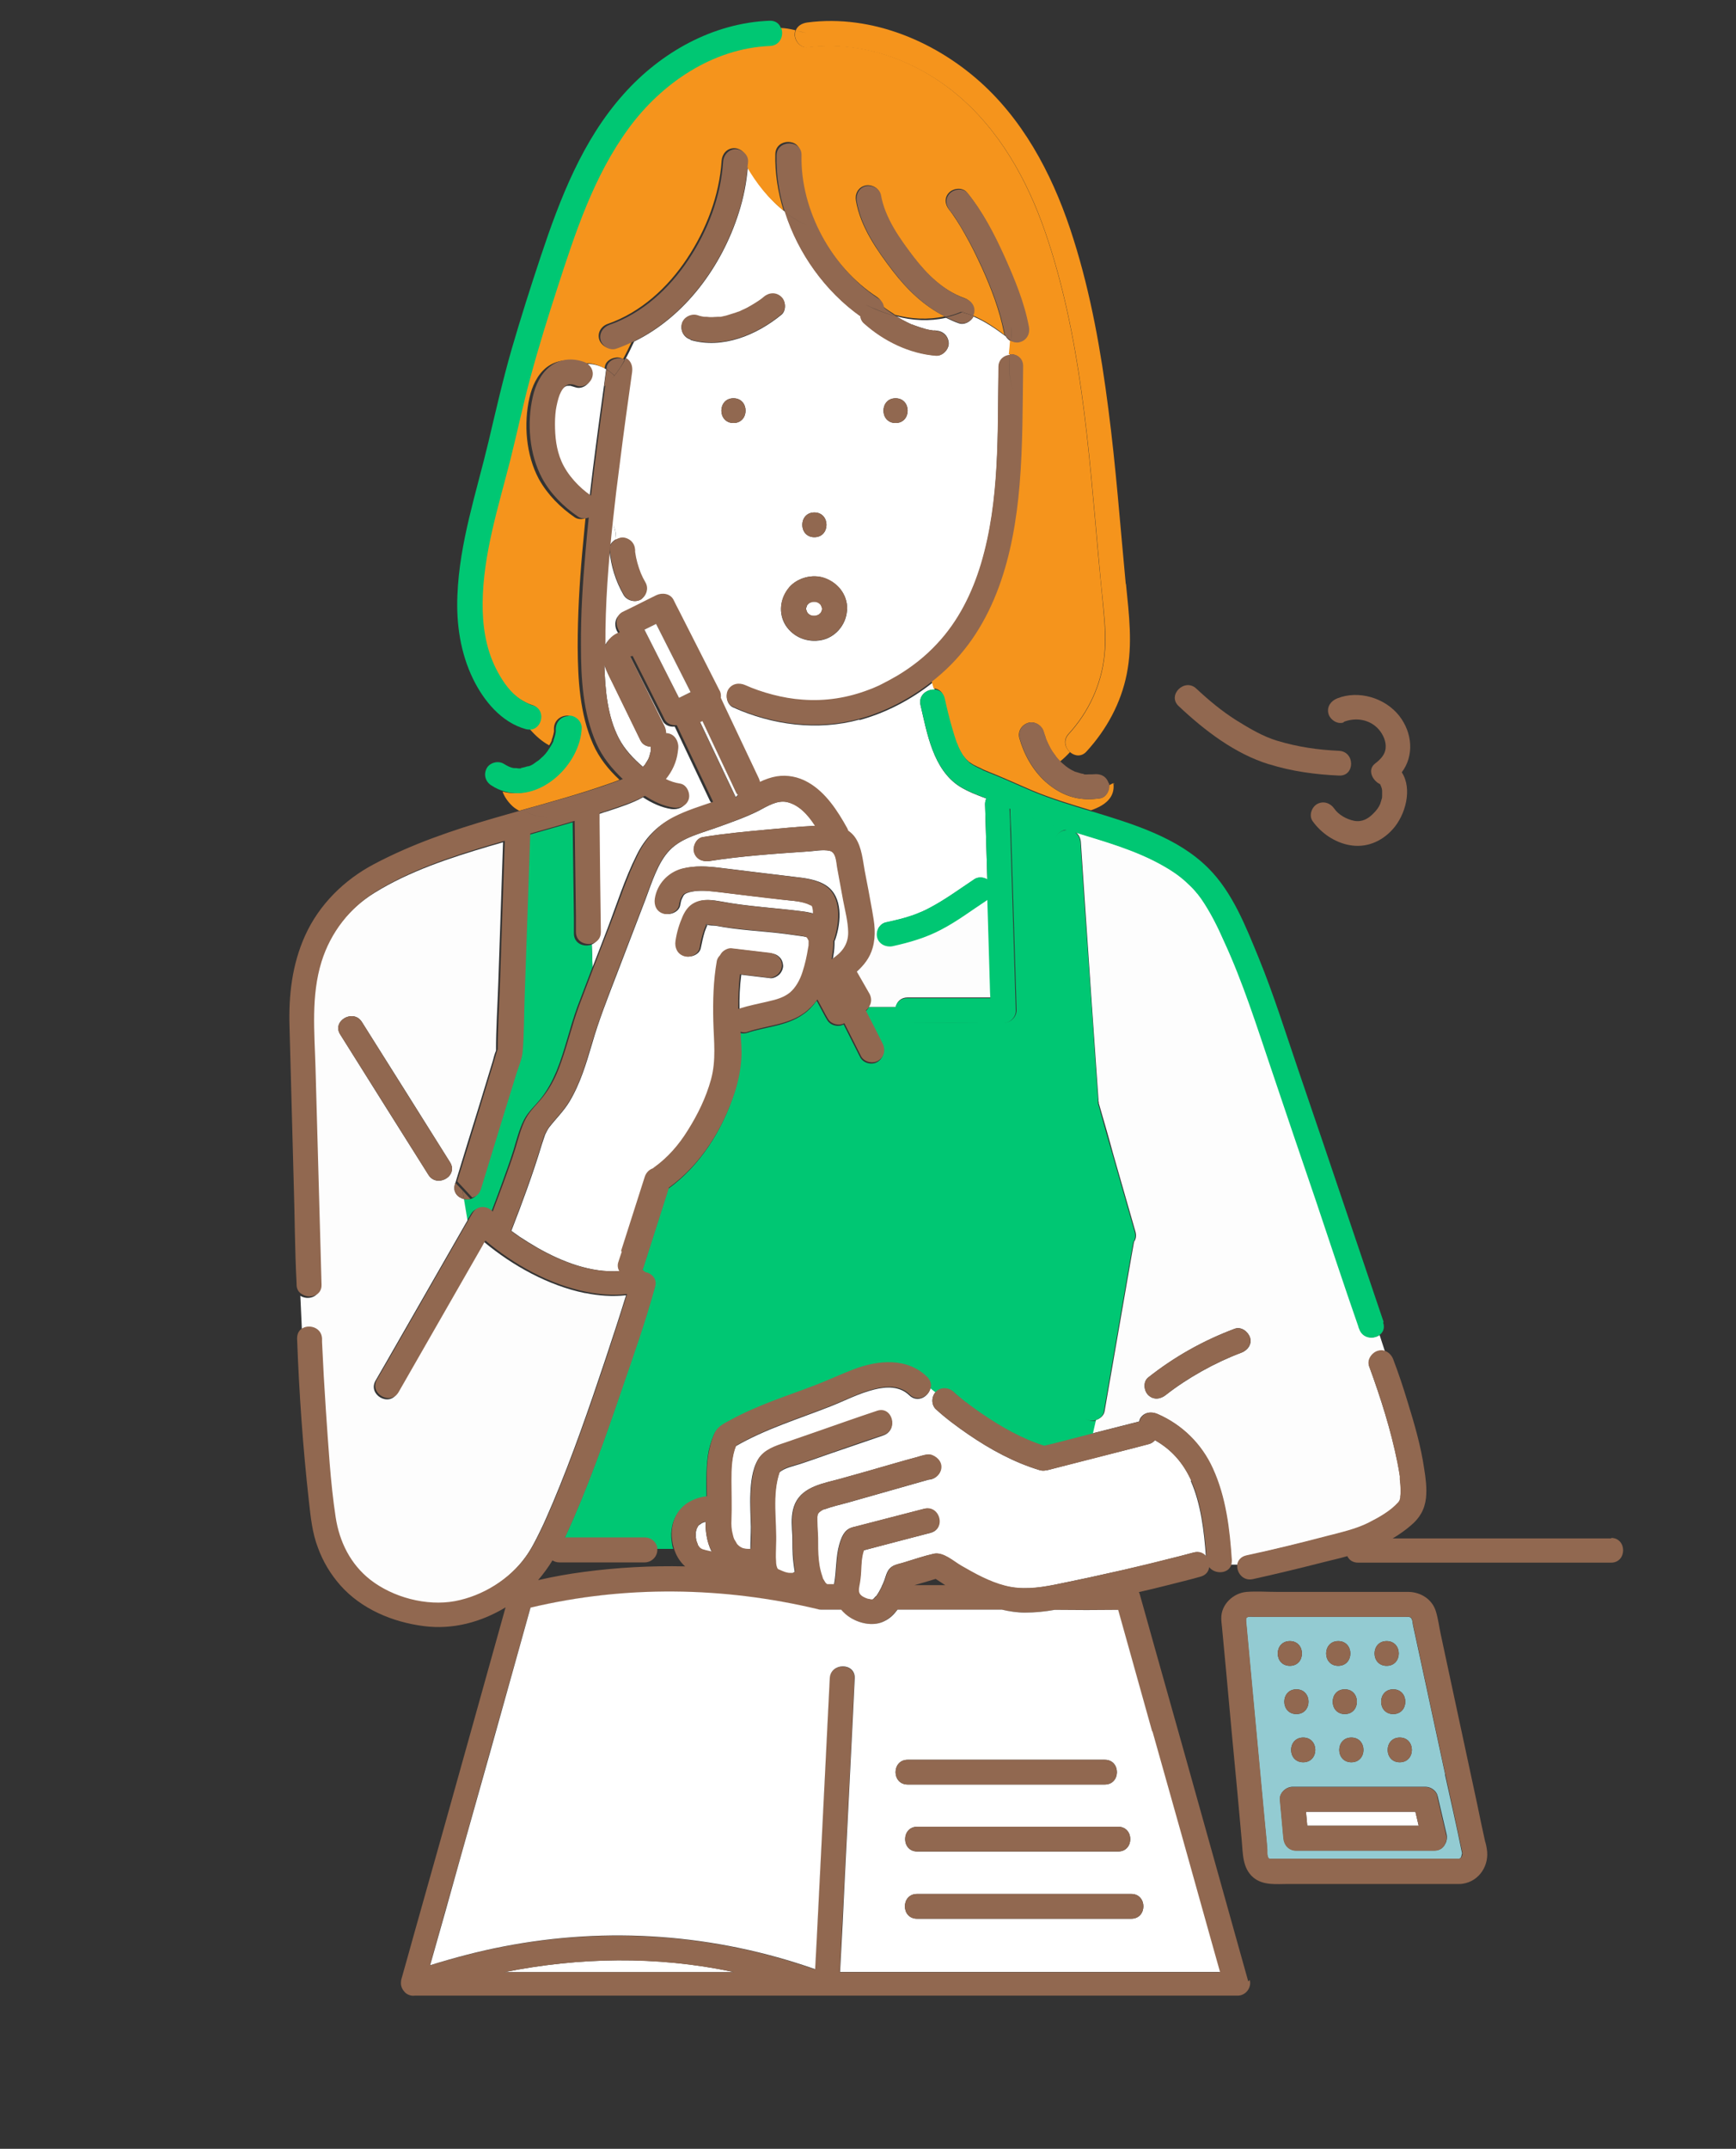 <svg width="80" height="99" viewBox="0 0 80 99" fill="none" xmlns="http://www.w3.org/2000/svg">
<rect x="0" y="0" width="80" height="99" fill="#333333" stroke="none"/>
<g clip-path="url(#clip0_6558_3861)">
<path d="M54.898 68.218C54.526 67.389 53.992 66.79 53.225 66.353C53.155 66.434 53.062 66.503 52.923 66.537C52.737 66.583 52.539 66.629 52.353 66.687C50.994 67.032 49.623 67.378 48.264 67.734C48.252 67.734 48.229 67.734 48.218 67.734C48.125 67.757 48.02 67.757 47.916 67.734C46.731 67.378 45.639 66.779 44.628 66.088C44.105 65.731 43.594 65.352 43.129 64.926C42.908 64.718 42.92 64.35 43.117 64.131L42.873 63.936C42.816 64.338 42.281 64.661 41.898 64.281C41.456 63.855 40.852 63.878 40.294 64.016C39.586 64.189 38.935 64.534 38.261 64.799C36.798 65.375 35.276 65.835 33.905 66.629C33.696 67.136 33.684 67.711 33.684 68.252C33.684 68.851 33.707 69.45 33.684 70.048C33.684 70.29 33.684 70.497 33.742 70.716C33.765 70.82 33.789 70.889 33.812 70.946C33.835 70.992 33.951 71.176 33.916 71.13C33.974 71.199 34.091 71.291 34.079 71.291C34.195 71.361 34.172 71.349 34.277 71.372C34.358 71.395 34.462 71.395 34.579 71.395C34.579 71.038 34.602 70.693 34.602 70.336C34.59 69.83 34.555 69.311 34.579 68.805C34.602 68.31 34.66 67.7 34.927 67.251C35.183 66.814 35.717 66.641 36.17 66.491C36.658 66.33 37.146 66.157 37.634 65.985C38.552 65.662 39.47 65.34 40.399 65.029C41.108 64.799 41.41 65.893 40.701 66.134C39.853 66.422 38.993 66.721 38.145 67.009C37.727 67.159 37.297 67.308 36.879 67.447C36.565 67.55 36.17 67.619 35.915 67.838C35.543 68.909 35.787 70.106 35.74 71.211C35.74 71.464 35.717 71.718 35.74 71.971C35.74 72.063 35.764 72.155 35.787 72.247C35.798 72.281 35.81 72.293 35.833 72.339C35.787 72.258 35.857 72.339 35.833 72.328C35.938 72.362 36.089 72.454 36.275 72.489C36.31 72.489 36.403 72.512 36.484 72.5C36.414 72.5 36.461 72.5 36.495 72.5C36.507 72.489 36.53 72.477 36.53 72.477C36.565 72.454 36.589 72.431 36.623 72.42C36.577 72.143 36.542 71.867 36.53 71.625C36.507 71.234 36.53 70.843 36.495 70.451C36.472 70.048 36.472 69.634 36.647 69.254C37.007 68.483 37.971 68.333 38.703 68.137C39.539 67.907 40.376 67.665 41.212 67.424C41.561 67.32 41.898 67.228 42.246 67.136C42.444 67.078 42.734 66.975 42.932 67.044C43.222 67.159 43.42 67.424 43.338 67.746C43.28 67.965 43.048 68.16 42.804 68.172C42.781 68.172 42.769 68.172 42.757 68.183C42.63 68.218 42.513 68.252 42.386 68.287C42.026 68.391 41.654 68.494 41.294 68.598C40.55 68.805 39.806 69.024 39.063 69.231C38.715 69.323 38.366 69.404 38.017 69.53C37.983 69.542 37.971 69.542 37.971 69.542C37.971 69.542 37.971 69.542 37.959 69.542C37.925 69.553 37.89 69.576 37.866 69.588C37.831 69.599 37.75 69.668 37.739 69.68C37.715 69.703 37.704 69.726 37.692 69.737C37.692 69.76 37.669 69.772 37.669 69.784C37.669 69.83 37.646 69.887 37.646 69.899C37.646 69.956 37.646 70.002 37.646 70.06C37.646 70.244 37.646 70.417 37.669 70.601C37.692 70.946 37.669 71.291 37.692 71.637C37.715 72.005 37.75 72.281 37.878 72.65C37.913 72.742 37.89 72.707 37.948 72.811C37.971 72.846 37.994 72.892 38.017 72.926C37.971 72.857 38.075 72.995 38.017 72.926C38.017 72.926 38.041 72.949 38.064 72.972C38.075 72.972 38.099 72.995 38.099 72.995H38.11H38.436C38.436 72.995 38.436 72.995 38.436 72.984C38.552 72.374 38.505 71.74 38.68 71.142C38.773 70.831 38.9 70.486 39.237 70.382C39.284 70.371 39.33 70.359 39.365 70.348C40.434 70.071 41.503 69.795 42.572 69.519C43.025 69.404 43.315 69.806 43.28 70.163C43.257 70.371 43.141 70.555 42.873 70.624C41.851 70.889 40.817 71.153 39.795 71.43C39.656 71.844 39.69 72.328 39.632 72.754C39.574 73.203 39.388 73.444 39.888 73.64C39.969 73.674 40.05 73.674 40.12 73.698C40.132 73.698 40.143 73.698 40.167 73.698C40.167 73.698 40.19 73.698 40.202 73.698C40.225 73.686 40.248 73.663 40.248 73.663C40.248 73.663 40.248 73.651 40.26 73.651C40.202 73.709 40.283 73.617 40.26 73.651C40.294 73.617 40.364 73.525 40.376 73.536C40.469 73.41 40.55 73.26 40.62 73.122C40.62 73.099 40.69 72.961 40.69 72.961C40.713 72.903 40.736 72.846 40.759 72.788C40.84 72.558 40.887 72.305 41.119 72.166C41.27 72.074 41.468 72.051 41.63 71.994C42.084 71.856 42.548 71.694 43.013 71.591C43.454 71.487 43.919 71.936 44.279 72.143C44.918 72.512 45.58 72.88 46.301 73.064C47.056 73.26 47.823 73.168 48.578 73.018C49.647 72.8 50.715 72.569 51.784 72.328C52.435 72.178 53.085 72.028 53.736 71.856C54.154 71.752 54.572 71.648 54.991 71.533C55.246 71.464 55.444 71.556 55.572 71.718C55.49 70.543 55.339 69.277 54.874 68.229L54.898 68.218Z" fill="white"/>
<path d="M37.216 28.238C37.216 28.238 37.227 28.25 37.239 28.261C37.239 28.261 37.262 28.273 37.285 28.307C37.309 28.33 37.343 28.342 37.367 28.353C37.402 28.353 37.425 28.376 37.46 28.376C37.495 28.376 37.529 28.376 37.564 28.376C37.599 28.376 37.622 28.365 37.657 28.353C37.692 28.342 37.727 28.319 37.75 28.307C37.75 28.307 37.762 28.296 37.773 28.284C37.773 28.284 37.785 28.261 37.82 28.238C37.831 28.215 37.843 28.203 37.855 28.18C37.866 28.146 37.878 28.111 37.889 28.077C37.889 28.077 37.889 28.065 37.889 28.054C37.889 28.054 37.889 28.042 37.889 28.031C37.889 27.996 37.866 27.962 37.855 27.927C37.843 27.904 37.831 27.881 37.82 27.858C37.82 27.858 37.808 27.847 37.797 27.835C37.797 27.835 37.773 27.824 37.75 27.789C37.727 27.766 37.692 27.755 37.669 27.743C37.634 27.743 37.611 27.72 37.576 27.72C37.541 27.72 37.506 27.72 37.471 27.72C37.436 27.72 37.413 27.732 37.378 27.743C37.343 27.755 37.309 27.777 37.285 27.789C37.285 27.789 37.274 27.801 37.262 27.812C37.262 27.812 37.251 27.835 37.216 27.858C37.204 27.881 37.193 27.893 37.181 27.916C37.181 27.95 37.158 27.985 37.146 28.019C37.146 28.031 37.146 28.054 37.146 28.065C37.146 28.1 37.169 28.134 37.181 28.169C37.193 28.192 37.204 28.215 37.216 28.238Z" fill="white"/>
<path d="M37.239 28.261C37.239 28.261 37.239 28.273 37.274 28.296C37.262 28.296 37.251 28.273 37.239 28.261Z" fill="#93CBD2"/>
<path d="M37.309 28.331C37.309 28.331 37.297 28.319 37.286 28.307C37.286 28.307 37.309 28.331 37.321 28.331H37.309Z" fill="#93CBD2"/>
<path d="M32.627 42.535C32.627 42.535 32.604 42.558 32.581 42.605C32.604 42.581 32.627 42.535 32.627 42.535Z" fill="#93CBD2"/>
<path d="M38.877 41.488C38.784 40.981 38.691 40.475 38.598 39.968C38.552 39.727 38.54 39.255 38.238 39.197C37.913 39.128 37.518 39.22 37.192 39.232C35.705 39.335 34.16 39.439 32.708 39.669C32.394 39.715 32.092 39.6 31.999 39.266C31.918 38.99 32.092 38.61 32.406 38.564C33.393 38.403 34.392 38.311 35.392 38.219C36.112 38.161 36.844 38.081 37.576 38.046C37.25 37.539 36.832 37.079 36.275 36.952C35.821 36.849 35.357 37.148 34.962 37.355C34.392 37.643 33.765 37.862 33.161 38.081C32.359 38.38 31.43 38.575 30.861 39.174C30.315 39.738 30.036 40.671 29.745 41.442C29.304 42.593 28.863 43.744 28.421 44.895C28.015 45.954 27.596 47.002 27.283 48.096C27.015 49.005 26.736 49.938 26.237 50.766C25.97 51.204 25.621 51.538 25.308 51.941C25.273 51.975 25.145 52.217 25.122 52.274C25.087 52.366 25.017 52.585 24.971 52.723C24.564 54.07 24.076 55.394 23.565 56.706C23.693 56.798 23.809 56.879 23.937 56.971C24.215 57.155 24.494 57.328 24.773 57.489C25.912 58.134 27.236 58.652 28.561 58.56C28.491 58.433 28.468 58.295 28.514 58.157C28.572 57.996 28.619 57.834 28.677 57.662C29.037 56.522 29.409 55.383 29.769 54.243C29.827 54.059 29.966 53.92 30.14 53.851C30.164 53.84 30.175 53.817 30.199 53.805C30.826 53.356 31.337 52.769 31.744 52.113C32.197 51.376 32.592 50.582 32.824 49.753C33.068 48.855 32.952 47.98 32.929 47.071C32.905 46.139 32.929 45.206 33.091 44.285C33.103 44.193 33.161 44.113 33.231 44.044C33.266 43.986 33.3 43.928 33.347 43.882C33.44 43.79 33.614 43.698 33.754 43.71C34.334 43.779 34.927 43.848 35.508 43.917C35.67 43.94 35.798 43.974 35.914 44.09C36.031 44.193 36.077 44.343 36.089 44.492C36.089 44.631 36.019 44.792 35.914 44.895C35.821 44.987 35.647 45.08 35.508 45.068C35.055 45.011 34.613 44.964 34.16 44.907C34.09 45.436 34.067 45.977 34.079 46.507C34.102 46.507 34.125 46.484 34.148 46.484C34.578 46.346 35.008 46.265 35.45 46.162C35.856 46.069 36.17 45.977 36.449 45.759C36.728 45.54 36.925 45.172 37.041 44.792C37.157 44.435 37.239 44.066 37.297 43.698C37.309 43.594 37.32 43.594 37.32 43.468C37.32 43.433 37.32 43.399 37.32 43.364C37.25 43.215 37.262 43.215 37.134 43.157C37.204 43.192 37.111 43.157 37.041 43.146C37.018 43.146 36.983 43.134 36.96 43.134C36.716 43.099 36.46 43.065 36.216 43.031C35.136 42.892 34.044 42.858 32.975 42.651C32.894 42.639 32.673 42.651 32.603 42.605C32.557 42.708 32.487 42.892 32.476 42.927C32.406 43.157 32.348 43.41 32.301 43.652C32.255 43.963 31.872 44.124 31.593 44.055C31.267 43.963 31.14 43.652 31.186 43.353C31.256 42.961 31.36 42.57 31.523 42.202C31.639 41.948 31.802 41.718 32.057 41.592C32.429 41.396 32.847 41.465 33.242 41.534C34.451 41.764 35.81 41.833 36.948 41.983C37.146 42.006 37.332 42.041 37.518 42.098C37.518 42.052 37.518 42.006 37.518 41.96C37.518 41.879 37.494 41.81 37.471 41.753C37.459 41.753 37.436 41.73 37.425 41.718C37.355 41.695 37.309 41.661 37.239 41.638C36.855 41.499 36.414 41.499 36.007 41.442C35.554 41.384 35.09 41.327 34.636 41.281C34.16 41.223 33.695 41.166 33.219 41.108C32.824 41.062 32.406 41.004 31.999 41.062C31.848 41.085 31.662 41.12 31.558 41.2C31.5 41.246 31.488 41.281 31.442 41.373C31.43 41.407 31.395 41.453 31.372 41.569C31.372 41.614 31.349 41.649 31.349 41.695C31.302 42.006 30.907 42.167 30.64 42.098C30.315 42.006 30.199 41.695 30.233 41.396C30.326 40.717 30.837 40.176 31.5 40.014C32.046 39.876 32.615 39.911 33.173 39.98C33.742 40.049 34.3 40.118 34.869 40.187C35.438 40.256 36.007 40.325 36.577 40.394C37.088 40.452 37.634 40.509 38.075 40.797C38.854 41.315 38.761 42.478 38.505 43.249C38.493 43.295 38.47 43.33 38.459 43.364C38.459 43.583 38.447 43.813 38.401 44.044C38.401 44.09 38.377 44.147 38.377 44.193C38.819 43.917 39.156 43.537 39.144 42.938C39.132 42.455 39.005 41.96 38.912 41.488H38.877Z" fill="white"/>
<path d="M32.569 42.605C32.569 42.605 32.534 42.616 32.534 42.628C32.534 42.639 32.557 42.628 32.569 42.628V42.605Z" fill="#93CBD2"/>
<path d="M36.496 72.523C36.496 72.523 36.472 72.535 36.472 72.547C36.472 72.547 36.496 72.535 36.508 72.523H36.496Z" fill="#93CBD2"/>
<path d="M36.52 72.512C36.52 72.512 36.496 72.524 36.496 72.536C36.508 72.536 36.52 72.536 36.52 72.536V72.512Z" fill="#93CBD2"/>
<path d="M63.599 36.124C63.599 36.124 63.611 36.124 63.623 36.124C63.623 36.124 63.599 36.124 63.587 36.112L63.599 36.124Z" fill="#93CBD2"/>
<path d="M37.251 27.8C37.251 27.8 37.239 27.8 37.216 27.836C37.216 27.824 37.239 27.812 37.251 27.8Z" fill="#93CBD2"/>
<path d="M37.192 27.871C37.192 27.871 37.205 27.859 37.217 27.847C37.217 27.847 37.205 27.871 37.192 27.871Z" fill="#93CBD2"/>
<path d="M37.797 27.813C37.797 27.813 37.797 27.801 37.762 27.778C37.774 27.778 37.785 27.801 37.797 27.813Z" fill="#93CBD2"/>
<path d="M37.844 28.215C37.844 28.215 37.832 28.227 37.82 28.239C37.82 28.239 37.832 28.215 37.844 28.215Z" fill="#93CBD2"/>
<path d="M37.727 27.755C37.727 27.755 37.739 27.766 37.751 27.778C37.751 27.778 37.727 27.755 37.715 27.755H37.727Z" fill="#93CBD2"/>
<path d="M37.785 28.285C37.785 28.285 37.797 28.285 37.821 28.25C37.821 28.261 37.797 28.273 37.785 28.285Z" fill="#93CBD2"/>
<path d="M27.852 30.633C27.887 31.784 27.991 32.992 28.514 34.005C28.782 34.523 29.188 34.949 29.63 35.329C29.688 35.272 29.734 35.214 29.769 35.145C29.815 35.076 29.85 35.018 29.885 34.949C29.885 34.926 29.92 34.869 29.92 34.857C29.943 34.765 29.966 34.685 29.99 34.593C29.99 34.593 29.99 34.593 29.99 34.569C29.99 34.546 29.99 34.523 29.99 34.489C29.99 34.466 29.99 34.443 29.99 34.42V34.397C29.792 34.397 29.606 34.293 29.525 34.12C29.084 33.223 28.654 32.325 28.212 31.427C28.084 31.174 27.933 30.897 27.852 30.621V30.633Z" fill="white"/>
<path d="M32.069 70.843C32.069 70.843 32.081 70.912 32.081 70.923C32.081 70.969 32.104 71.015 32.116 71.05C32.116 71.084 32.162 71.142 32.162 71.188C32.162 71.188 32.162 71.199 32.174 71.211C32.185 71.245 32.209 71.269 32.232 71.291C32.232 71.291 32.244 71.303 32.255 71.314C32.255 71.314 32.279 71.326 32.302 71.361C32.325 71.372 32.36 71.395 32.395 71.407C32.395 71.407 32.395 71.407 32.418 71.407C32.499 71.441 32.592 71.453 32.685 71.476C32.72 71.476 32.766 71.487 32.801 71.499C32.673 71.257 32.604 71.004 32.557 70.739C32.522 70.532 32.511 70.325 32.511 70.117C32.464 70.129 32.418 70.14 32.371 70.163C32.348 70.163 32.337 70.186 32.313 70.198C32.302 70.198 32.279 70.221 32.267 70.232C32.267 70.232 32.267 70.232 32.22 70.255C32.209 70.267 32.197 70.278 32.174 70.302C32.174 70.302 32.174 70.302 32.162 70.325C32.139 70.359 32.127 70.394 32.104 70.428C32.104 70.428 32.104 70.44 32.104 70.451C32.093 70.486 32.081 70.532 32.069 70.566C32.069 70.566 32.069 70.566 32.069 70.578C32.069 70.612 32.069 70.658 32.069 70.67C32.069 70.716 32.069 70.773 32.069 70.82C32.069 70.82 32.069 70.831 32.069 70.843Z" fill="white"/>
<path d="M32.731 36.929C32.185 35.778 31.639 34.627 31.093 33.476C30.872 33.499 30.64 33.418 30.535 33.211C30.443 33.038 30.361 32.866 30.268 32.681C29.862 31.887 29.467 31.093 29.06 30.287C29.025 30.299 28.99 30.31 28.956 30.31C28.979 30.379 29.025 30.46 29.037 30.483C29.2 30.828 29.374 31.162 29.536 31.496C29.873 32.175 30.199 32.854 30.535 33.533C30.582 33.637 30.605 33.741 30.605 33.844C30.919 33.856 31.128 34.109 31.163 34.408C31.163 34.512 31.163 34.627 31.14 34.731C31.081 35.18 30.884 35.605 30.594 35.962C30.803 36.066 31.012 36.135 31.244 36.17C31.558 36.216 31.721 36.607 31.651 36.872C31.558 37.194 31.244 37.309 30.942 37.275C30.477 37.206 30.036 36.998 29.629 36.734C29.153 36.998 28.619 37.171 28.096 37.344C27.91 37.401 27.724 37.459 27.538 37.528C27.538 37.666 27.538 37.804 27.538 37.942C27.561 39.635 27.585 41.315 27.596 43.008C27.596 43.272 27.457 43.433 27.271 43.514L27.306 44.562C27.538 43.974 27.759 43.387 27.991 42.789C28.421 41.661 28.793 40.475 29.339 39.393C29.699 38.656 30.257 38.046 31 37.689C31.57 37.413 32.174 37.217 32.778 37.01C32.766 36.987 32.755 36.952 32.743 36.929H32.731Z" fill="white"/>
<path d="M27.271 43.514C26.934 43.652 26.447 43.491 26.447 43.007C26.447 42.766 26.447 42.524 26.447 42.271C26.423 40.809 26.412 39.347 26.388 37.885C25.703 38.081 25.029 38.276 24.344 38.472C24.309 39.37 24.286 40.279 24.251 41.177C24.193 42.754 24.146 44.331 24.088 45.908C24.053 46.772 24.065 47.635 23.995 48.498C23.972 48.844 23.809 49.201 23.705 49.535C23.484 50.248 23.263 50.962 23.043 51.676C22.717 52.735 22.392 53.805 22.067 54.864C21.997 55.083 21.846 55.198 21.672 55.244C21.567 55.267 21.463 55.267 21.37 55.244L21.532 56.223C21.59 56.131 21.637 56.039 21.695 55.947C21.916 55.555 22.38 55.624 22.624 55.877C22.799 55.428 22.961 54.991 23.124 54.542C23.31 54.024 23.507 53.495 23.67 52.965C23.809 52.505 23.925 52.033 24.146 51.595C24.344 51.204 24.681 50.927 24.948 50.582C25.238 50.214 25.459 49.788 25.645 49.35C26.04 48.383 26.249 47.359 26.609 46.38C26.841 45.77 27.074 45.16 27.306 44.55L27.271 43.502V43.514Z" fill="#00C773"/>
<path d="M26.946 59.573C25.273 59.227 23.623 58.318 22.299 57.213C22.252 57.305 22.194 57.397 22.148 57.477C20.87 59.711 19.58 61.956 18.302 64.189C17.931 64.834 16.943 64.258 17.303 63.613C17.489 63.302 17.663 62.98 17.849 62.669C19.081 60.517 20.312 58.375 21.544 56.223L21.381 55.244C21.091 55.175 20.858 54.922 20.963 54.565C20.963 54.542 20.974 54.519 20.986 54.496L20.696 54.185C20.463 54.438 19.987 54.519 19.743 54.128C18.384 51.975 17.024 49.811 15.677 47.658C15.282 47.036 16.281 46.461 16.676 47.083C18.035 49.235 19.395 51.399 20.742 53.552C20.893 53.794 20.835 54.024 20.696 54.185L20.986 54.496C21.358 53.276 21.73 52.056 22.113 50.835C22.311 50.191 22.508 49.535 22.706 48.89C22.752 48.729 22.787 48.556 22.857 48.406C22.857 47.393 22.926 46.369 22.961 45.344C23.031 43.169 23.112 40.981 23.182 38.806C22.984 38.863 22.775 38.921 22.578 38.978C20.754 39.519 18.872 40.13 17.245 41.142C16.037 41.891 15.154 43.03 14.736 44.377C14.248 45.943 14.411 47.612 14.457 49.235C14.515 51.319 14.573 53.402 14.631 55.498C14.666 56.752 14.701 57.995 14.736 59.25C14.748 59.768 14.178 59.918 13.841 59.699L13.911 61.242C14.248 61.069 14.782 61.23 14.794 61.725C14.794 61.783 14.794 61.829 14.794 61.886C14.84 62.922 14.899 63.959 14.968 64.995C15.073 66.641 15.177 68.356 15.421 69.956C15.596 71.096 16.107 72.12 17.013 72.834C18.058 73.651 19.604 74.066 20.916 73.824C22.218 73.582 23.437 72.811 24.204 71.752C24.483 71.372 24.692 70.946 24.901 70.52C25.006 70.302 25.11 70.083 25.203 69.864C25.308 69.622 25.401 69.404 25.482 69.219C26.388 67.067 27.155 64.845 27.898 62.623C28.224 61.645 28.549 60.655 28.851 59.676C28.224 59.745 27.596 59.699 26.969 59.573H26.946Z" fill="#FDFDFD"/>
<path d="M40.166 43.721C40.027 44.17 39.76 44.515 39.435 44.803C39.632 45.149 39.83 45.494 40.027 45.839C40.132 46.012 40.12 46.219 40.027 46.392H41.282C41.328 46.15 41.514 45.954 41.828 45.954C43.106 45.954 44.384 45.954 45.662 45.954C45.662 45.759 45.65 45.551 45.638 45.356C45.603 44.044 45.557 42.731 45.522 41.419C45.511 41.419 45.499 41.442 45.487 41.453C44.802 41.902 44.128 42.397 43.408 42.789C42.699 43.169 41.932 43.387 41.154 43.56C40.852 43.629 40.527 43.468 40.445 43.157C40.399 42.984 40.445 42.789 40.562 42.639C40.457 42.708 40.364 42.777 40.259 42.846C40.271 43.134 40.259 43.433 40.166 43.721Z" fill="#FDFDFD"/>
<path d="M29.525 27.616C29.269 27.778 28.886 27.674 28.735 27.409C28.363 26.765 28.154 26.074 28.084 25.337C28.061 25.118 28.201 24.946 28.387 24.842C28.363 24.543 28.352 24.278 28.189 24.059C27.98 25.97 27.829 27.904 27.84 29.827C27.945 29.539 28.201 29.297 28.503 29.205C28.479 29.159 28.456 29.101 28.421 29.055C28.294 28.791 28.34 28.422 28.631 28.273C28.967 28.1 29.316 27.927 29.653 27.766C29.618 27.709 29.583 27.663 29.548 27.605C29.548 27.605 29.537 27.616 29.525 27.628V27.616Z" fill="white"/>
<path d="M39.609 33.154C37.669 33.683 35.589 33.407 33.777 32.589C33.498 32.463 33.428 32.048 33.568 31.807C33.73 31.519 34.079 31.473 34.358 31.599C35.101 31.933 36.1 32.198 36.995 32.267C38.052 32.336 39.075 32.187 40.062 31.807C40.236 31.738 40.225 31.749 40.399 31.669C40.48 31.634 40.562 31.588 40.643 31.553C40.887 31.427 41.119 31.3 41.363 31.162C42.037 30.759 42.653 30.264 43.187 29.7C44.175 28.652 44.814 27.352 45.22 25.993C46.092 23.058 45.964 19.95 46.022 16.922C46.022 16.577 46.278 16.404 46.545 16.381C46.568 16.162 46.591 15.955 46.603 15.736C46.498 15.679 46.405 15.598 46.347 15.495C45.871 15.138 45.383 14.804 44.86 14.585C44.744 14.816 44.442 14.988 44.186 14.896C43.977 14.827 43.791 14.735 43.594 14.643C42.815 14.816 42.049 14.769 41.305 14.574C41.328 14.585 41.34 14.597 41.363 14.608C41.503 14.689 41.642 14.769 41.782 14.838C41.863 14.873 41.944 14.919 42.025 14.954C42.025 14.954 42.037 14.954 42.049 14.954C42.084 14.977 42.13 14.988 42.165 15C42.328 15.057 42.502 15.115 42.664 15.161C42.757 15.184 42.85 15.207 42.955 15.218C42.99 15.218 43.152 15.264 43.001 15.218C43.048 15.23 43.094 15.218 43.141 15.23C43.466 15.253 43.698 15.472 43.722 15.806C43.733 16.093 43.443 16.404 43.141 16.381C41.921 16.277 40.713 15.69 39.818 14.884C39.725 14.793 39.667 14.677 39.656 14.562C38.041 13.423 36.786 11.673 36.182 9.762C35.473 9.209 34.904 8.473 34.462 7.701C34.404 8.415 34.265 9.117 34.044 9.808C33.266 12.26 31.581 14.585 29.223 15.736C29.084 16.036 28.944 16.323 28.793 16.6C29.025 16.726 29.107 16.991 29.072 17.244C28.874 18.649 28.677 20.065 28.503 21.469C28.398 22.333 28.294 23.207 28.189 24.082C28.363 24.301 28.375 24.577 28.387 24.865C28.479 24.819 28.572 24.785 28.665 24.785C28.805 24.785 28.967 24.854 29.072 24.957C29.188 25.072 29.223 25.21 29.246 25.36C29.246 25.395 29.246 25.418 29.246 25.452C29.304 25.786 29.386 26.12 29.513 26.442C29.583 26.58 29.653 26.73 29.723 26.857C29.873 27.121 29.781 27.444 29.537 27.616C29.572 27.674 29.595 27.72 29.641 27.778C29.815 27.686 30.001 27.605 30.176 27.513C30.443 27.386 30.814 27.432 30.966 27.72C31.058 27.893 31.14 28.065 31.233 28.25C31.849 29.458 32.464 30.678 33.08 31.887C33.138 31.991 33.161 32.117 33.15 32.244C33.219 32.382 33.277 32.532 33.347 32.67C33.87 33.764 34.381 34.869 34.904 35.962C34.927 36.008 34.939 36.054 34.95 36.112C35.194 35.997 35.45 35.905 35.717 35.859C36.217 35.778 36.728 35.893 37.169 36.135C37.983 36.596 38.529 37.436 38.97 38.242C38.993 38.276 39.005 38.322 39.017 38.357C39.144 38.449 39.272 38.564 39.365 38.714C39.656 39.151 39.69 39.727 39.783 40.233C39.899 40.832 40.004 41.43 40.12 42.029C40.167 42.305 40.225 42.605 40.236 42.892C40.341 42.835 40.434 42.754 40.538 42.685C40.608 42.593 40.713 42.524 40.829 42.501C41.236 42.409 41.654 42.317 42.049 42.179C42.13 42.156 42.211 42.121 42.293 42.087C42.316 42.087 42.339 42.063 42.374 42.052C42.386 42.052 42.42 42.029 42.432 42.029C42.583 41.96 42.722 41.891 42.862 41.822C43.571 41.442 44.233 40.958 44.907 40.509C45.081 40.394 45.313 40.417 45.499 40.521C45.464 39.37 45.429 38.207 45.395 37.056C45.395 36.952 45.418 36.872 45.453 36.791C45.023 36.63 44.593 36.469 44.209 36.227C43.001 35.444 42.722 33.787 42.42 32.486C42.316 32.037 42.711 31.749 43.071 31.772L42.978 31.45C41.991 32.233 40.829 32.843 39.609 33.176V33.154ZM41.27 18.349C42.014 18.349 42.014 19.489 41.27 19.489C40.527 19.489 40.527 18.349 41.27 18.349ZM37.529 23.61C38.273 23.61 38.273 24.75 37.529 24.75C36.786 24.75 36.786 23.61 37.529 23.61ZM36.368 27.064C36.751 26.615 37.448 26.431 38.006 26.638C38.61 26.857 39.04 27.386 39.04 28.042C39.04 28.088 39.04 28.123 39.028 28.169C38.97 28.802 38.494 29.366 37.855 29.493C37.216 29.619 36.565 29.366 36.205 28.814C35.856 28.261 35.95 27.559 36.368 27.075V27.064ZM31.825 15.644C31.512 15.552 31.349 15.241 31.419 14.942C31.488 14.643 31.837 14.459 32.127 14.539C32.209 14.562 32.302 14.585 32.395 14.608C32.418 14.608 32.464 14.608 32.476 14.62C32.511 14.62 32.534 14.62 32.569 14.62C32.731 14.631 32.906 14.62 33.068 14.62C33.068 14.62 33.115 14.62 33.138 14.62C33.161 14.62 33.196 14.62 33.208 14.62C33.289 14.608 33.382 14.585 33.463 14.562C33.614 14.528 33.754 14.482 33.905 14.424C33.951 14.413 33.998 14.389 34.033 14.378C34.033 14.378 34.033 14.378 34.044 14.378C34.114 14.344 34.184 14.32 34.242 14.286C34.381 14.217 34.509 14.148 34.637 14.079C34.753 14.01 34.869 13.929 34.985 13.86C35.032 13.825 35.066 13.803 35.113 13.768C35.113 13.768 35.171 13.722 35.194 13.699C35.438 13.492 35.764 13.469 36.008 13.699C36.217 13.895 36.24 14.32 36.008 14.505C34.869 15.437 33.301 16.093 31.825 15.667V15.644ZM33.8 18.349C34.544 18.349 34.544 19.489 33.8 19.489C33.057 19.489 33.057 18.349 33.8 18.349Z" fill="white"/>
<path d="M51.354 36.123C51.354 36.043 51.25 36.1 51.11 36.181C51.122 36.434 50.948 36.745 50.692 36.78C50.227 36.849 49.763 36.837 49.31 36.688C48.891 36.549 48.52 36.319 48.183 36.02C47.59 35.49 47.184 34.754 46.974 34.005C46.893 33.694 47.079 33.395 47.381 33.303C47.672 33.211 48.008 33.418 48.09 33.706C48.113 33.787 48.136 33.867 48.171 33.948C48.183 33.994 48.218 34.132 48.252 34.155C48.218 34.086 48.218 34.063 48.229 34.109C48.229 34.132 48.241 34.144 48.252 34.166C48.264 34.201 48.287 34.236 48.299 34.27C48.334 34.339 48.369 34.408 48.404 34.477C48.45 34.546 48.485 34.627 48.543 34.696C48.566 34.731 48.589 34.765 48.613 34.788C48.613 34.788 48.624 34.811 48.636 34.823C48.694 34.915 48.775 35.007 48.857 35.076C49.019 34.949 49.17 34.8 49.31 34.65C49.077 34.454 48.973 34.097 49.24 33.81C50.158 32.808 50.75 31.542 50.89 30.183C50.959 29.458 50.913 28.744 50.843 28.019C50.762 27.213 50.692 26.408 50.611 25.602C50.158 20.594 49.809 15.472 48.16 10.683C47.323 8.265 46.033 5.94 44.012 4.282C42.13 2.74 39.656 1.853 37.204 2.176C36.891 2.21 36.623 1.888 36.623 1.6C36.623 1.52 36.635 1.45 36.658 1.393C36.414 1.335 36.182 1.289 35.961 1.289C36.077 1.623 35.903 2.072 35.438 2.095C32.801 2.199 30.431 3.822 28.921 5.894C27.318 8.081 26.47 10.683 25.645 13.227C25.203 14.597 24.773 15.967 24.402 17.348C24.053 18.626 23.786 19.927 23.461 21.204C22.915 23.346 22.218 25.51 22.194 27.743C22.194 28.779 22.334 29.827 22.798 30.759C23.042 31.243 23.356 31.749 23.786 32.083C23.96 32.221 24.146 32.325 24.344 32.417C24.367 32.417 24.402 32.44 24.425 32.451C24.448 32.451 24.471 32.463 24.495 32.474C25.134 32.647 24.959 33.533 24.413 33.591C24.68 33.902 24.983 34.166 25.308 34.339C25.354 34.27 25.389 34.201 25.424 34.12C25.424 34.12 25.424 34.12 25.424 34.109C25.424 34.109 25.424 34.109 25.424 34.086C25.436 34.04 25.459 33.994 25.471 33.948C25.494 33.867 25.517 33.787 25.529 33.706C25.529 33.694 25.529 33.672 25.529 33.66C25.529 33.626 25.529 33.579 25.529 33.545C25.54 33.223 25.784 32.992 26.109 32.969C26.412 32.958 26.702 33.246 26.69 33.545C26.621 35.203 24.831 36.929 23.159 36.469C23.24 36.699 23.391 36.929 23.623 37.148C23.716 37.229 23.821 37.298 23.925 37.355C25.32 36.964 26.714 36.584 28.084 36.1C28.235 36.043 28.387 35.997 28.549 35.928C28.038 35.456 27.608 34.915 27.329 34.282C26.714 32.889 26.632 31.3 26.621 29.804C26.621 28.353 26.702 26.903 26.83 25.464C26.876 24.934 26.934 24.405 26.981 23.875C26.818 23.933 26.644 23.933 26.493 23.841C25.819 23.38 25.227 22.782 24.831 22.068C24.239 20.963 24.123 19.524 24.402 18.315C24.518 17.797 24.762 17.256 25.192 16.922C25.645 16.577 26.214 16.519 26.748 16.703C26.783 16.703 26.806 16.726 26.83 16.738C27.201 16.703 27.562 16.796 27.864 16.98C27.864 16.945 27.864 16.911 27.875 16.888C27.922 16.577 28.317 16.416 28.584 16.485C28.63 16.496 28.677 16.519 28.712 16.542C28.863 16.266 29.002 15.978 29.142 15.679C28.874 15.806 28.607 15.932 28.317 16.024C28.026 16.128 27.689 15.909 27.608 15.621C27.527 15.31 27.713 15.023 28.015 14.919C29.537 14.389 30.78 13.238 31.651 11.926C32.546 10.579 33.15 9.014 33.254 7.402C33.278 7.091 33.498 6.826 33.835 6.826C34.137 6.826 34.428 7.091 34.416 7.402C34.416 7.483 34.404 7.563 34.393 7.644C34.834 8.415 35.404 9.152 36.112 9.704C35.845 8.852 35.706 7.966 35.729 7.091C35.752 6.354 36.902 6.354 36.879 7.091C36.821 9.635 38.285 12.294 40.422 13.687C40.585 13.802 40.666 13.952 40.678 14.102C40.713 14.125 40.736 14.148 40.771 14.182C40.782 14.182 40.794 14.205 40.817 14.217C40.864 14.251 40.922 14.286 40.968 14.32C41.061 14.378 41.154 14.436 41.247 14.505C41.991 14.7 42.757 14.746 43.536 14.574C42.572 14.09 41.816 13.354 41.154 12.502C40.422 11.546 39.656 10.464 39.446 9.255C39.388 8.956 39.528 8.645 39.853 8.553C40.132 8.473 40.504 8.645 40.562 8.956C40.748 10.015 41.421 10.959 42.06 11.799C42.688 12.617 43.443 13.377 44.442 13.733C44.732 13.837 44.93 14.113 44.849 14.436C44.849 14.47 44.825 14.493 44.814 14.528C45.337 14.746 45.824 15.069 46.301 15.437C46.289 15.403 46.278 15.368 46.266 15.334C46.068 14.309 45.685 13.307 45.255 12.352C45.011 11.822 44.756 11.293 44.465 10.786C44.349 10.579 44.221 10.361 44.093 10.165C43.989 10.004 43.815 9.75 43.745 9.67C43.547 9.428 43.501 9.106 43.745 8.864C43.942 8.668 44.361 8.622 44.558 8.864C45.267 9.739 45.789 10.763 46.254 11.776C46.719 12.812 47.172 13.906 47.381 15.023C47.439 15.322 47.3 15.633 46.974 15.725C46.882 15.748 46.777 15.748 46.672 15.725C46.626 15.725 46.591 15.702 46.545 15.679C46.533 15.898 46.51 16.105 46.487 16.323C46.8 16.289 47.126 16.473 47.114 16.864C47.079 18.683 47.102 20.514 46.951 22.333C46.684 25.521 45.859 28.848 43.338 31.047C43.211 31.162 43.071 31.277 42.932 31.392L43.025 31.715C43.234 31.726 43.431 31.853 43.489 32.117C43.605 32.601 43.722 33.073 43.849 33.545C43.907 33.741 43.966 33.936 44.035 34.132C44.059 34.201 44.082 34.27 44.117 34.328C44.128 34.362 44.151 34.397 44.163 34.431C44.221 34.546 44.279 34.65 44.349 34.765C44.372 34.788 44.453 34.903 44.43 34.869C44.453 34.892 44.465 34.915 44.488 34.938C44.523 34.984 44.57 35.018 44.605 35.053C44.616 35.064 44.639 35.076 44.651 35.099C44.732 35.145 44.802 35.203 44.895 35.249C45 35.306 45.104 35.352 45.209 35.398C45.22 35.398 45.232 35.41 45.243 35.421C45.243 35.421 45.267 35.421 45.29 35.444C45.348 35.467 45.395 35.49 45.453 35.513C46.161 35.79 46.858 36.112 47.555 36.411C48.438 36.78 49.356 37.056 50.274 37.332C50.901 37.114 51.401 36.757 51.308 36.077L51.354 36.123Z" fill="#F5941C"/>
<path d="M26.911 16.772C27.155 16.899 27.306 17.152 27.225 17.44C27.143 17.728 26.806 17.947 26.516 17.843C26.435 17.82 26.365 17.797 26.284 17.774C26.284 17.774 26.272 17.774 26.261 17.774C26.261 17.774 26.261 17.774 26.226 17.774C26.202 17.774 26.168 17.774 26.144 17.774C26.133 17.774 26.098 17.785 26.075 17.797C26.04 17.808 26.017 17.831 25.982 17.855C25.959 17.878 25.947 17.889 25.924 17.912C25.912 17.924 25.889 17.958 25.877 17.97C25.842 18.016 25.807 18.073 25.784 18.119C25.691 18.292 25.622 18.511 25.575 18.787C25.529 19.006 25.505 19.305 25.505 19.593C25.505 20.191 25.564 20.767 25.807 21.331C26.086 21.964 26.621 22.528 27.155 22.897C27.155 22.897 27.155 22.897 27.167 22.897C27.364 21.193 27.596 19.489 27.829 17.797C27.806 17.82 27.794 17.831 27.771 17.855C27.794 17.843 27.817 17.82 27.829 17.797C27.864 17.532 27.899 17.279 27.933 17.014C27.631 16.83 27.271 16.738 26.899 16.772H26.911Z" fill="white"/>
<path d="M49.96 63.717C50.355 61.426 50.75 59.135 51.145 56.844C50.762 55.486 50.367 54.128 49.983 52.769C49.763 51.998 49.484 51.25 49.426 50.456C49.333 49.143 49.24 47.819 49.158 46.507C48.984 43.928 48.81 41.361 48.636 38.783C48.612 38.483 48.891 38.23 49.182 38.219C48.798 38.103 48.403 37.977 48.032 37.839C47.567 37.678 47.102 37.493 46.661 37.275C46.626 37.263 46.591 37.24 46.556 37.229C46.556 37.551 46.579 37.873 46.591 38.196C46.672 40.981 46.765 43.756 46.847 46.541C46.847 46.852 46.579 47.117 46.266 47.117C44.79 47.117 43.315 47.117 41.84 47.106C41.41 47.106 41.235 46.726 41.294 46.403H40.039C39.992 46.484 39.946 46.553 39.864 46.611C39.876 46.634 39.888 46.657 39.899 46.68C40.143 47.163 40.387 47.658 40.643 48.142C40.782 48.429 40.713 48.752 40.434 48.925C40.178 49.086 39.783 48.982 39.644 48.717C39.609 48.648 39.574 48.579 39.539 48.51C39.319 48.073 39.098 47.635 38.877 47.198C38.621 47.336 38.25 47.244 38.11 46.979C38.075 46.921 38.052 46.875 38.017 46.818C37.889 46.576 37.762 46.346 37.634 46.104C37.46 46.346 37.262 46.565 37.007 46.737C36.251 47.278 35.276 47.301 34.428 47.589C34.311 47.624 34.195 47.624 34.091 47.589C34.114 48.015 34.16 48.453 34.125 48.878C34.091 49.385 33.986 49.88 33.835 50.352C33.289 52.067 32.267 53.702 30.791 54.772C30.768 54.864 30.733 54.945 30.71 55.037C30.35 56.177 29.978 57.316 29.618 58.456C29.618 58.491 29.595 58.525 29.571 58.56C29.618 58.583 29.653 58.617 29.699 58.663C30.001 58.721 30.268 58.974 30.152 59.354C30.152 59.377 30.141 59.4 30.129 59.435C29.699 60.989 29.142 62.52 28.63 64.051C27.852 66.33 27.05 68.621 26.04 70.808C26.028 70.831 26.016 70.866 25.993 70.889H29.688C29.966 70.889 30.199 71.096 30.257 71.361H31.024C30.989 71.257 30.965 71.142 30.954 71.027C30.884 70.532 30.977 70.037 31.291 69.634C31.604 69.231 32.069 69.047 32.557 68.989C32.545 68.356 32.534 67.734 32.615 67.101C32.662 66.756 32.755 66.434 32.894 66.111C33.033 65.778 33.335 65.639 33.638 65.478C34.253 65.144 34.892 64.868 35.543 64.615C36.205 64.362 36.867 64.12 37.529 63.878C38.133 63.648 38.714 63.371 39.319 63.141C40.445 62.715 41.781 62.589 42.711 63.498C42.85 63.636 42.897 63.809 42.873 63.959L43.117 64.154C43.117 64.154 43.117 64.143 43.129 64.143C43.361 63.913 43.71 63.936 43.942 64.143C44.058 64.246 44.186 64.35 44.302 64.454C44.372 64.511 44.442 64.557 44.5 64.615C44.5 64.615 44.546 64.649 44.57 64.661C44.593 64.684 44.663 64.73 44.674 64.741C44.848 64.88 45.034 65.006 45.22 65.133C46.115 65.754 47.079 66.296 48.125 66.629C48.264 66.595 48.415 66.56 48.554 66.526C49.17 66.365 49.774 66.215 50.39 66.054L50.529 65.444C50.425 65.478 50.32 65.478 50.216 65.444C49.89 65.352 49.763 65.041 49.809 64.741C49.867 64.408 49.925 64.085 49.983 63.751L49.96 63.717Z" fill="#00C773"/>
<path d="M57.442 71.683C58.673 71.407 59.905 71.107 61.124 70.796C61.787 70.624 62.495 70.463 63.053 70.186C63.553 69.933 64.075 69.645 64.447 69.231C64.447 69.231 64.447 69.231 64.459 69.219C64.47 69.196 64.494 69.173 64.505 69.139C64.517 69.07 64.54 69.012 64.552 68.943C64.505 69.116 64.552 68.874 64.552 68.828C64.552 68.759 64.552 68.678 64.552 68.609C64.552 68.494 64.552 68.379 64.528 68.275C64.528 68.229 64.528 68.172 64.517 68.126C64.517 68.126 64.517 68.068 64.517 68.034C64.482 67.815 64.447 67.596 64.401 67.377C64.099 65.881 63.622 64.396 63.099 62.957C62.995 62.669 63.216 62.335 63.506 62.255C63.622 62.22 63.727 62.232 63.82 62.255L63.576 61.507C63.285 61.702 62.797 61.656 62.658 61.219C62.658 61.184 62.635 61.15 62.623 61.115C61.949 59.181 61.31 57.236 60.66 55.302C59.974 53.264 59.289 51.238 58.592 49.201C57.93 47.244 57.302 45.252 56.443 43.387C56.129 42.708 55.792 42.017 55.374 41.396C55.327 41.315 55.269 41.246 55.211 41.177C55.188 41.142 55.165 41.12 55.13 41.085C54.99 40.912 54.828 40.763 54.665 40.613C54.352 40.325 53.991 40.095 53.62 39.876C52.353 39.163 50.959 38.771 49.577 38.345C49.716 38.449 49.797 38.621 49.809 38.794C49.879 39.842 49.948 40.878 50.018 41.925C50.216 44.838 50.413 47.762 50.622 50.674C50.622 50.686 50.622 50.709 50.622 50.732C50.622 50.732 50.645 50.766 50.634 50.824C50.657 50.904 50.68 50.985 50.704 51.066C50.901 51.745 51.099 52.424 51.284 53.115C51.633 54.335 51.981 55.544 52.33 56.764C52.377 56.948 52.342 57.098 52.26 57.213C52.214 57.477 52.167 57.731 52.121 57.996C51.714 60.344 51.308 62.681 50.901 65.029C50.866 65.225 50.692 65.363 50.506 65.421L50.367 66.031C51.075 65.847 51.784 65.674 52.493 65.49C52.504 65.444 52.516 65.397 52.539 65.352C52.713 65.064 53.039 65.018 53.329 65.144C54.468 65.639 55.362 66.526 55.873 67.654C56.477 68.978 56.652 70.451 56.745 71.89C56.745 71.959 56.745 72.028 56.721 72.086H57.023C57.058 71.902 57.186 71.74 57.43 71.694L57.442 71.683ZM53.724 64.269C53.48 64.465 53.155 64.511 52.911 64.269C52.713 64.074 52.667 63.659 52.911 63.464C54.119 62.508 55.455 61.76 56.896 61.219C57.198 61.104 57.511 61.345 57.604 61.622C57.709 61.932 57.488 62.22 57.198 62.324C56.001 62.773 54.723 63.487 53.724 64.269Z" fill="#FDFDFD"/>
<path d="M66.596 81.744C66.213 79.983 65.841 78.221 65.458 76.46C65.342 75.942 65.237 75.424 65.121 74.906C65.098 74.814 65.098 74.664 65.051 74.584C64.993 74.469 64.888 74.492 64.761 74.492H57.825C57.744 74.492 57.593 74.469 57.511 74.492C57.488 74.492 57.453 74.526 57.442 74.538C57.442 74.538 57.43 74.561 57.419 74.572C57.419 74.607 57.419 74.653 57.419 74.687C57.546 76.023 57.662 77.37 57.79 78.705C57.953 80.455 58.115 82.193 58.278 83.943C58.313 84.369 58.371 84.806 58.394 85.232C58.394 85.267 58.394 85.301 58.394 85.336C58.394 85.428 58.406 85.531 58.441 85.589C58.476 85.646 58.499 85.635 58.511 85.635C58.615 85.635 58.72 85.635 58.824 85.635H67.247C67.247 85.635 67.282 85.6 67.282 85.623C67.293 85.612 67.317 85.589 67.328 85.566C67.352 85.52 67.363 85.393 67.375 85.405C67.375 85.405 67.375 85.393 67.375 85.382C67.131 84.161 66.852 82.953 66.585 81.744H66.596ZM64.505 81.191C63.762 81.191 63.762 80.052 64.505 80.052C65.249 80.052 65.249 81.191 64.505 81.191ZM64.203 78.97C63.46 78.97 63.46 77.83 64.203 77.83C64.947 77.83 64.947 78.97 64.203 78.97ZM63.901 75.608C64.645 75.608 64.645 76.748 63.901 76.748C63.157 76.748 63.157 75.608 63.901 75.608ZM62.275 81.191C61.531 81.191 61.531 80.052 62.275 80.052C63.018 80.052 63.018 81.191 62.275 81.191ZM61.972 78.97C61.229 78.97 61.229 77.83 61.972 77.83C62.716 77.83 62.716 78.97 61.972 78.97ZM61.67 75.608C62.414 75.608 62.414 76.748 61.67 76.748C60.927 76.748 60.927 75.608 61.67 75.608ZM60.056 81.191C59.312 81.191 59.312 80.052 60.056 80.052C60.799 80.052 60.799 81.191 60.056 81.191ZM59.742 78.97C58.998 78.97 58.998 77.83 59.742 77.83C60.486 77.83 60.486 78.97 59.742 78.97ZM59.44 75.608C60.183 75.608 60.183 76.748 59.44 76.748C58.696 76.748 58.696 75.608 59.44 75.608ZM66.608 84.933C66.527 85.117 66.364 85.255 66.108 85.255H59.73C59.393 85.255 59.184 84.99 59.15 84.68C59.091 84.081 59.045 83.494 58.987 82.895C58.964 82.584 59.277 82.32 59.568 82.32H65.69C65.934 82.32 66.19 82.492 66.248 82.734C66.387 83.333 66.527 83.92 66.666 84.518C66.701 84.68 66.666 84.806 66.62 84.921L66.608 84.933Z" fill="#93CBD2"/>
<path d="M32.244 70.255C32.244 70.255 32.22 70.267 32.209 70.279C32.209 70.279 32.22 70.279 32.232 70.279C32.232 70.279 32.232 70.279 32.244 70.279V70.255Z" fill="#93CBD2"/>
<path d="M64.912 83.471H60.184C60.207 83.689 60.218 83.897 60.242 84.115H65.377C65.33 83.897 65.272 83.689 65.226 83.471H64.912Z" fill="white"/>
<path d="M32.267 71.338C32.267 71.338 32.29 71.35 32.302 71.361C32.29 71.35 32.279 71.338 32.255 71.315C32.255 71.315 32.255 71.315 32.267 71.338Z" fill="#93CBD2"/>
<path d="M32.325 71.384C32.325 71.384 32.325 71.384 32.313 71.372C32.313 71.372 32.325 71.384 32.338 71.396L32.325 71.384Z" fill="#93CBD2"/>
<path d="M68.444 84.864C68.316 84.277 68.188 83.701 68.072 83.114C67.677 81.26 67.27 79.396 66.875 77.542C66.713 76.782 66.55 76.023 66.387 75.263C66.317 74.929 66.271 74.561 66.166 74.227C65.992 73.674 65.469 73.352 64.912 73.341C64.703 73.341 64.494 73.341 64.284 73.341H58.824C58.371 73.341 57.906 73.306 57.453 73.341C56.838 73.387 56.268 73.916 56.28 74.561C56.28 74.699 56.303 74.849 56.315 74.987C56.373 75.643 56.443 76.311 56.501 76.967C56.675 78.878 56.849 80.8 57.035 82.711C57.093 83.402 57.163 84.081 57.221 84.772C57.279 85.382 57.244 86.061 57.755 86.498C58.209 86.878 58.824 86.798 59.37 86.798H67.27C67.27 86.798 67.363 86.798 67.41 86.786C68.176 86.671 68.653 85.923 68.513 85.163C68.502 85.071 68.478 84.979 68.455 84.887L68.444 84.864ZM67.34 85.566C67.34 85.566 67.305 85.612 67.293 85.623C67.293 85.612 67.224 85.647 67.258 85.635H58.836C58.731 85.635 58.627 85.635 58.522 85.635C58.511 85.635 58.487 85.635 58.452 85.589C58.418 85.531 58.406 85.428 58.406 85.336C58.406 85.301 58.406 85.267 58.406 85.232C58.383 84.806 58.325 84.369 58.29 83.943C58.127 82.193 57.965 80.455 57.802 78.705C57.674 77.37 57.558 76.023 57.43 74.687C57.43 74.653 57.43 74.607 57.43 74.572C57.43 74.561 57.43 74.538 57.453 74.538C57.477 74.526 57.5 74.503 57.523 74.492C57.604 74.469 57.755 74.492 57.837 74.492H64.772C64.889 74.492 65.005 74.457 65.063 74.584C65.098 74.664 65.109 74.814 65.132 74.906C65.249 75.424 65.353 75.942 65.469 76.46C65.853 78.222 66.225 79.983 66.608 81.744C66.875 82.953 67.142 84.173 67.398 85.382C67.398 85.382 67.398 85.393 67.398 85.405C67.398 85.405 67.375 85.52 67.352 85.566H67.34Z" fill="#916850"/>
<path d="M66.236 82.746C66.178 82.504 65.923 82.331 65.679 82.331H59.556C59.266 82.331 58.952 82.596 58.975 82.907C59.033 83.505 59.08 84.093 59.138 84.691C59.161 85.002 59.382 85.267 59.719 85.267H66.097C66.353 85.267 66.527 85.129 66.596 84.944C66.654 84.829 66.689 84.703 66.643 84.541C66.504 83.943 66.364 83.356 66.225 82.757L66.236 82.746ZM60.52 84.115H60.242C60.218 83.897 60.207 83.69 60.184 83.471H65.226C65.272 83.69 65.33 83.897 65.377 84.115H60.52Z" fill="#916850"/>
<path d="M23.24 90.861H33.812C33.812 90.861 33.754 90.85 33.73 90.838C30.245 90.102 26.69 90.171 23.24 90.861Z" fill="white"/>
<path d="M20.986 54.496C20.986 54.496 20.975 54.542 20.963 54.565C20.858 54.922 21.091 55.175 21.381 55.244L21.311 54.841L20.986 54.496Z" fill="#916850"/>
<path d="M21.381 55.244C21.486 55.267 21.59 55.267 21.683 55.244L21.311 54.841L21.381 55.244Z" fill="#916850"/>
<path d="M28.793 16.577C28.793 16.577 28.712 16.542 28.665 16.519C28.398 16.45 28.003 16.611 27.956 16.922C27.956 16.957 27.956 16.991 27.945 17.014C28.084 17.095 28.2 17.198 28.317 17.302C28.503 17.072 28.654 16.83 28.793 16.565V16.577Z" fill="#916850"/>
<path d="M28.317 17.314C28.201 17.198 28.084 17.106 27.945 17.026C27.91 17.291 27.875 17.544 27.84 17.808C28.015 17.659 28.177 17.498 28.317 17.314Z" fill="#916850"/>
<path d="M57.523 91.287C56.966 89.284 56.397 87.27 55.839 85.267C54.944 82.066 54.05 78.866 53.144 75.666C52.934 74.929 52.737 74.192 52.528 73.467C52.516 73.421 52.505 73.387 52.481 73.352C52.946 73.249 53.399 73.133 53.864 73.018C54.352 72.892 54.84 72.777 55.328 72.638C55.572 72.569 55.7 72.397 55.723 72.201C55.99 72.546 56.617 72.512 56.745 72.086C56.757 72.028 56.768 71.959 56.768 71.89C56.675 70.451 56.501 68.978 55.897 67.654C55.386 66.526 54.491 65.639 53.353 65.144C53.062 65.018 52.737 65.064 52.563 65.352C52.539 65.386 52.528 65.432 52.516 65.49C51.808 65.674 51.099 65.847 50.39 66.031C49.775 66.192 49.17 66.342 48.555 66.503C48.415 66.537 48.264 66.572 48.125 66.606C47.091 66.284 46.127 65.731 45.22 65.11C45.035 64.983 44.86 64.857 44.674 64.718C44.674 64.718 44.605 64.661 44.57 64.638C44.547 64.615 44.512 64.592 44.5 64.592C44.43 64.534 44.361 64.488 44.303 64.431C44.175 64.327 44.059 64.235 43.943 64.12C43.71 63.913 43.35 63.89 43.129 64.12C43.129 64.12 43.129 64.131 43.118 64.131C42.92 64.35 42.908 64.718 43.129 64.926C43.594 65.352 44.117 65.731 44.628 66.088C45.639 66.779 46.742 67.378 47.916 67.734C48.032 67.769 48.136 67.769 48.218 67.734C48.229 67.734 48.253 67.734 48.264 67.734C49.623 67.389 50.994 67.044 52.354 66.687C52.539 66.641 52.737 66.595 52.923 66.537C53.062 66.503 53.155 66.434 53.225 66.353C53.98 66.779 54.514 67.389 54.898 68.218C55.362 69.266 55.514 70.532 55.595 71.706C55.467 71.545 55.27 71.453 55.014 71.522C54.596 71.637 54.178 71.74 53.759 71.844C53.109 72.005 52.458 72.166 51.808 72.316C50.739 72.558 49.682 72.8 48.601 73.007C47.846 73.156 47.079 73.249 46.324 73.053C45.604 72.869 44.942 72.5 44.303 72.132C43.943 71.925 43.478 71.487 43.036 71.579C42.572 71.683 42.119 71.844 41.654 71.982C41.491 72.028 41.294 72.063 41.143 72.155C40.91 72.293 40.864 72.546 40.782 72.777C40.759 72.834 40.736 72.892 40.713 72.949C40.713 72.949 40.643 73.087 40.643 73.11C40.573 73.249 40.492 73.398 40.399 73.525C40.399 73.525 40.318 73.617 40.283 73.64C40.283 73.64 40.283 73.64 40.271 73.651C40.271 73.651 40.236 73.674 40.225 73.686C40.213 73.686 40.202 73.686 40.19 73.686C40.178 73.686 40.167 73.686 40.144 73.686C40.062 73.663 39.981 73.663 39.911 73.628C39.423 73.433 39.609 73.203 39.656 72.742C39.714 72.316 39.667 71.833 39.818 71.418C40.841 71.153 41.875 70.889 42.897 70.612C43.153 70.543 43.28 70.359 43.303 70.152C43.338 69.795 43.048 69.392 42.595 69.507C41.526 69.784 40.457 70.06 39.388 70.336C39.342 70.336 39.295 70.359 39.261 70.371C38.924 70.486 38.796 70.82 38.703 71.13C38.529 71.729 38.575 72.362 38.459 72.972C38.459 72.972 38.459 72.972 38.459 72.984H38.134C38.134 72.984 38.134 72.984 38.122 72.984C38.122 72.984 38.099 72.972 38.087 72.961C38.076 72.949 38.052 72.926 38.041 72.915C37.983 72.846 38.087 72.984 38.041 72.915C38.018 72.88 37.994 72.834 37.971 72.8C37.913 72.696 37.925 72.742 37.901 72.638C37.774 72.27 37.739 71.982 37.715 71.625C37.692 71.28 37.715 70.935 37.692 70.589C37.681 70.405 37.669 70.233 37.669 70.048C37.669 69.991 37.669 69.945 37.669 69.887C37.669 69.887 37.681 69.818 37.692 69.772C37.692 69.772 37.704 69.749 37.715 69.726C37.715 69.726 37.739 69.691 37.762 69.668C37.774 69.668 37.855 69.599 37.89 69.576C37.925 69.553 37.959 69.542 37.983 69.53C37.994 69.53 37.994 69.53 37.994 69.53C37.994 69.53 37.994 69.53 38.041 69.519C38.378 69.392 38.738 69.323 39.086 69.219C39.83 69.012 40.573 68.793 41.317 68.586C41.677 68.483 42.049 68.379 42.409 68.275C42.525 68.241 42.653 68.206 42.781 68.172C42.792 68.172 42.816 68.172 42.827 68.16C43.071 68.149 43.292 67.965 43.362 67.734C43.455 67.412 43.245 67.147 42.955 67.032C42.758 66.952 42.467 67.067 42.27 67.124C41.921 67.216 41.572 67.32 41.236 67.412C40.399 67.654 39.563 67.896 38.726 68.126C37.994 68.333 37.03 68.471 36.67 69.243C36.496 69.622 36.496 70.037 36.519 70.44C36.542 70.831 36.519 71.222 36.554 71.614C36.565 71.856 36.6 72.132 36.647 72.408C36.612 72.42 36.589 72.443 36.554 72.466C36.554 72.466 36.542 72.466 36.531 72.466C36.531 72.466 36.507 72.477 36.496 72.489C36.496 72.489 36.519 72.477 36.519 72.466C36.484 72.466 36.438 72.466 36.507 72.466C36.426 72.466 36.333 72.466 36.298 72.454C36.112 72.42 35.961 72.328 35.857 72.293C35.88 72.293 35.81 72.236 35.857 72.305C35.834 72.27 35.822 72.247 35.81 72.213C35.775 72.12 35.764 72.028 35.764 71.936C35.74 71.683 35.764 71.43 35.764 71.176C35.81 70.071 35.566 68.863 35.938 67.803C36.194 67.573 36.589 67.516 36.902 67.412C37.332 67.274 37.75 67.124 38.169 66.975C39.017 66.675 39.865 66.376 40.724 66.1C41.422 65.87 41.119 64.764 40.422 64.995C39.493 65.305 38.575 65.628 37.657 65.95C37.169 66.123 36.681 66.284 36.194 66.457C35.74 66.606 35.206 66.779 34.95 67.216C34.695 67.654 34.637 68.264 34.602 68.77C34.579 69.277 34.602 69.795 34.625 70.302C34.625 70.658 34.625 71.004 34.602 71.361C34.486 71.361 34.381 71.361 34.3 71.338C34.195 71.315 34.23 71.326 34.102 71.257C34.102 71.257 33.986 71.176 33.94 71.096C33.975 71.13 33.858 70.958 33.835 70.912C33.812 70.854 33.789 70.797 33.766 70.681C33.708 70.463 33.696 70.255 33.708 70.014C33.731 69.415 33.708 68.817 33.708 68.218C33.708 67.677 33.719 67.101 33.928 66.595C35.299 65.8 36.821 65.34 38.285 64.764C38.959 64.5 39.609 64.154 40.318 63.982C40.876 63.843 41.491 63.821 41.921 64.246C42.304 64.626 42.839 64.304 42.897 63.901C42.92 63.751 42.874 63.59 42.734 63.441C41.805 62.531 40.469 62.658 39.342 63.084C38.738 63.314 38.157 63.59 37.553 63.821C36.891 64.074 36.228 64.304 35.566 64.557C34.916 64.811 34.265 65.087 33.661 65.421C33.359 65.582 33.057 65.72 32.917 66.054C32.778 66.376 32.697 66.698 32.639 67.044C32.546 67.665 32.569 68.299 32.581 68.932C32.093 68.989 31.628 69.185 31.314 69.576C31.001 69.979 30.908 70.474 30.977 70.969C30.989 71.084 31.012 71.188 31.047 71.303C31.14 71.637 31.314 71.936 31.57 72.166C30.013 72.132 28.456 72.213 26.911 72.42C26.203 72.512 25.494 72.638 24.797 72.8C25.041 72.512 25.262 72.213 25.459 71.89C25.552 71.948 25.657 71.982 25.773 71.982H29.711C30.025 71.982 30.292 71.718 30.292 71.407C30.292 71.372 30.292 71.338 30.292 71.303C30.245 71.038 30.002 70.831 29.723 70.831H26.028C26.028 70.831 26.052 70.773 26.075 70.751C27.085 68.563 27.887 66.272 28.666 63.993C29.188 62.474 29.734 60.931 30.164 59.377C30.164 59.354 30.176 59.331 30.187 59.296C30.303 58.917 30.036 58.663 29.734 58.606C29.699 58.571 29.653 58.537 29.607 58.502C29.618 58.468 29.641 58.433 29.653 58.398C30.013 57.259 30.385 56.119 30.745 54.98C30.768 54.888 30.803 54.807 30.826 54.715C32.302 53.644 33.312 52.01 33.87 50.294C34.021 49.811 34.126 49.316 34.16 48.821C34.195 48.395 34.149 47.958 34.126 47.532C34.23 47.566 34.346 47.578 34.463 47.532C35.322 47.244 36.287 47.221 37.042 46.68C37.297 46.495 37.495 46.288 37.669 46.047C37.797 46.288 37.925 46.519 38.052 46.76C38.087 46.818 38.111 46.864 38.145 46.921C38.285 47.186 38.657 47.278 38.912 47.14C39.133 47.578 39.354 48.015 39.574 48.453C39.609 48.522 39.644 48.591 39.679 48.66C39.818 48.925 40.213 49.028 40.469 48.867C40.748 48.694 40.817 48.372 40.678 48.084C40.434 47.601 40.19 47.106 39.934 46.622C39.923 46.599 39.911 46.576 39.9 46.553C39.969 46.495 40.027 46.426 40.074 46.346C40.167 46.173 40.167 45.977 40.074 45.793C39.876 45.448 39.679 45.103 39.481 44.757C39.818 44.469 40.086 44.124 40.213 43.675C40.295 43.387 40.318 43.1 40.306 42.8C40.12 42.915 39.923 42.996 39.702 42.927C39.923 42.996 40.12 42.927 40.306 42.8C40.295 42.513 40.236 42.225 40.19 41.937C40.086 41.338 39.969 40.74 39.853 40.141C39.76 39.635 39.714 39.059 39.435 38.622C39.342 38.472 39.214 38.357 39.086 38.265C39.075 38.23 39.063 38.184 39.04 38.15C38.598 37.355 38.052 36.503 37.239 36.043C36.798 35.79 36.287 35.686 35.787 35.767C35.52 35.813 35.264 35.905 35.02 36.02C35.009 35.974 34.997 35.916 34.974 35.87C34.451 34.777 33.94 33.672 33.417 32.578C33.347 32.44 33.289 32.29 33.219 32.152C33.231 32.025 33.219 31.899 33.15 31.795C32.534 30.586 31.918 29.366 31.303 28.157C31.21 27.985 31.128 27.812 31.035 27.628C30.884 27.34 30.513 27.294 30.245 27.421C30.071 27.513 29.885 27.593 29.711 27.686C29.781 27.778 29.862 27.881 29.955 27.973C29.862 27.881 29.781 27.789 29.711 27.686C29.374 27.858 29.026 28.031 28.689 28.192C28.398 28.342 28.352 28.71 28.48 28.975C28.503 29.021 28.526 29.078 28.561 29.125C28.259 29.217 28.015 29.458 27.899 29.746C27.887 27.824 28.038 25.901 28.247 23.979C28.34 23.104 28.445 22.229 28.561 21.366C28.735 19.95 28.933 18.545 29.13 17.141C29.165 16.876 29.084 16.623 28.851 16.496C28.712 16.75 28.549 17.003 28.375 17.233C28.433 17.291 28.491 17.36 28.549 17.429C28.503 17.36 28.445 17.302 28.375 17.233C28.236 17.406 28.073 17.578 27.899 17.728C27.666 19.432 27.434 21.124 27.236 22.828C27.236 22.828 27.236 22.828 27.225 22.828C26.691 22.459 26.156 21.895 25.877 21.262C25.633 20.698 25.575 20.122 25.575 19.524C25.575 19.236 25.598 18.937 25.645 18.718C25.703 18.442 25.761 18.223 25.854 18.05C25.877 18.004 25.912 17.947 25.947 17.901C25.959 17.889 25.982 17.855 25.993 17.843C26.017 17.82 26.028 17.808 26.052 17.785C26.086 17.762 26.11 17.751 26.144 17.728C26.168 17.728 26.203 17.705 26.214 17.705C26.237 17.705 26.272 17.705 26.296 17.705C26.342 17.705 26.342 17.705 26.33 17.705C26.33 17.705 26.33 17.705 26.354 17.705C26.435 17.716 26.505 17.739 26.586 17.774C26.876 17.878 27.213 17.659 27.295 17.371C27.376 17.083 27.225 16.83 26.981 16.703C26.679 16.726 26.365 16.842 26.075 17.083C26.365 16.853 26.679 16.738 26.981 16.703C26.958 16.692 26.923 16.68 26.9 16.669C26.365 16.485 25.796 16.531 25.343 16.888C24.913 17.221 24.669 17.762 24.553 18.28C24.274 19.489 24.39 20.928 24.983 22.033C25.366 22.747 25.97 23.346 26.644 23.806C26.783 23.898 26.969 23.91 27.132 23.841C27.074 24.37 27.027 24.9 26.981 25.429C26.853 26.868 26.76 28.319 26.772 29.769C26.772 31.266 26.865 32.854 27.48 34.247C27.759 34.88 28.201 35.421 28.7 35.893C28.549 35.951 28.387 36.008 28.236 36.066C26.876 36.55 25.471 36.929 24.076 37.321C24.901 37.804 25.819 37.735 26.609 37.114C25.819 37.735 24.89 37.804 24.076 37.321C23.635 37.447 23.205 37.562 22.775 37.689C20.87 38.242 18.976 38.886 17.222 39.819C15.851 40.544 14.701 41.684 14.062 43.1C13.458 44.435 13.296 45.862 13.342 47.313C13.354 47.739 13.365 48.165 13.377 48.602C13.435 50.617 13.481 52.62 13.539 54.634C13.586 56.119 13.586 57.616 13.667 59.112C13.667 59.135 13.667 59.158 13.667 59.181C13.667 59.4 13.772 59.55 13.923 59.63C14.271 59.849 14.841 59.699 14.817 59.181C14.783 57.927 14.748 56.683 14.713 55.428C14.655 53.345 14.597 51.261 14.539 49.166C14.492 47.543 14.329 45.885 14.817 44.308C15.236 42.961 16.119 41.822 17.327 41.074C18.942 40.072 20.835 39.45 22.659 38.909C22.857 38.852 23.066 38.794 23.263 38.737C23.194 40.912 23.112 43.1 23.043 45.275C23.008 46.288 22.938 47.313 22.938 48.337C22.88 48.487 22.833 48.66 22.787 48.821C22.59 49.465 22.392 50.122 22.195 50.766C21.823 51.987 21.451 53.207 21.068 54.427L21.393 54.772L21.765 55.175C21.939 55.129 22.09 55.014 22.16 54.795C22.485 53.736 22.81 52.666 23.136 51.607C23.356 50.893 23.577 50.179 23.798 49.465C23.902 49.132 24.065 48.775 24.088 48.429C24.158 47.578 24.146 46.703 24.181 45.839C24.239 44.262 24.286 42.685 24.344 41.108C24.379 40.21 24.402 39.301 24.437 38.403C25.122 38.207 25.808 38.023 26.481 37.816C26.505 39.278 26.516 40.74 26.539 42.202C26.539 42.443 26.539 42.685 26.539 42.938C26.539 43.41 27.027 43.583 27.364 43.445C27.55 43.364 27.69 43.203 27.69 42.938C27.666 41.246 27.643 39.566 27.631 37.873C27.631 37.735 27.631 37.597 27.631 37.459C27.817 37.401 28.003 37.344 28.189 37.275C28.712 37.102 29.235 36.929 29.723 36.665C30.129 36.929 30.571 37.137 31.035 37.206C31.337 37.252 31.651 37.125 31.744 36.803C31.814 36.538 31.651 36.147 31.337 36.1C31.117 36.066 30.896 35.997 30.687 35.893C30.977 35.536 31.175 35.111 31.233 34.662C31.244 34.558 31.268 34.443 31.256 34.339C31.221 34.04 31.024 33.787 30.698 33.775C30.698 33.672 30.675 33.568 30.629 33.464C30.292 32.785 29.967 32.106 29.63 31.427C29.467 31.093 29.293 30.748 29.13 30.414C29.119 30.391 29.084 30.31 29.049 30.241C29.084 30.241 29.119 30.23 29.153 30.218C29.56 31.012 29.955 31.807 30.362 32.612C30.455 32.785 30.536 32.958 30.629 33.142C30.733 33.349 30.966 33.43 31.186 33.407C31.733 34.558 32.279 35.709 32.825 36.86C32.836 36.883 32.848 36.918 32.859 36.941C32.255 37.148 31.651 37.332 31.082 37.62C30.338 37.988 29.781 38.599 29.421 39.324C28.886 40.406 28.514 41.592 28.073 42.72C27.841 43.307 27.62 43.894 27.387 44.492C27.155 45.103 26.923 45.713 26.691 46.323C26.33 47.301 26.11 48.326 25.726 49.293C25.552 49.73 25.32 50.156 25.029 50.525C24.762 50.87 24.437 51.146 24.228 51.538C24.007 51.964 23.891 52.447 23.751 52.907C23.589 53.437 23.391 53.967 23.205 54.485C23.043 54.934 22.868 55.371 22.706 55.82C22.473 55.555 22.009 55.498 21.776 55.889C21.718 55.981 21.672 56.073 21.614 56.165C20.382 58.306 19.151 60.459 17.919 62.612C17.733 62.923 17.559 63.245 17.373 63.556C17.001 64.2 18.001 64.776 18.372 64.131C19.65 61.898 20.94 59.653 22.218 57.42C22.264 57.328 22.322 57.236 22.369 57.155C23.693 58.272 25.343 59.181 27.016 59.515C27.643 59.642 28.27 59.688 28.898 59.619C28.584 60.609 28.27 61.587 27.945 62.566C27.202 64.787 26.435 66.998 25.529 69.162C25.447 69.346 25.355 69.565 25.25 69.807C25.157 70.025 25.052 70.244 24.948 70.463C24.739 70.889 24.53 71.315 24.251 71.695C23.484 72.754 22.253 73.525 20.963 73.767C19.65 74.008 18.105 73.594 17.059 72.777C16.153 72.063 15.642 71.038 15.468 69.899C15.224 68.299 15.131 66.583 15.015 64.937C14.945 63.901 14.887 62.865 14.841 61.829C14.841 61.771 14.841 61.725 14.841 61.668C14.817 61.173 14.283 61.012 13.958 61.184C13.795 61.265 13.691 61.426 13.691 61.668C13.783 64.177 13.958 66.687 14.236 69.173C14.318 69.899 14.387 70.624 14.655 71.315C14.887 71.948 15.224 72.512 15.677 73.03C16.653 74.135 18.093 74.734 19.534 74.918C20.87 75.09 22.171 74.734 23.298 74.054C22.799 75.839 22.299 77.623 21.799 79.419C20.905 82.619 20.01 85.819 19.104 89.019C18.895 89.756 18.698 90.493 18.488 91.218C18.488 91.253 18.477 91.287 18.477 91.322C18.465 91.483 18.523 91.633 18.616 91.736C18.64 91.759 18.651 91.782 18.674 91.805C18.791 91.909 18.953 91.966 19.116 91.943H37.832C37.832 91.943 37.925 91.943 37.971 91.943H57.035C57.407 91.943 57.686 91.575 57.593 91.218L57.523 91.287ZM28.933 30.172C28.933 30.172 28.933 30.183 28.933 30.207C28.933 30.195 28.933 30.183 28.933 30.172ZM29.525 34.132C29.607 34.305 29.804 34.397 29.99 34.408V34.431C29.99 34.454 29.99 34.477 29.99 34.5C29.99 34.523 29.99 34.546 29.99 34.581C29.99 34.581 29.99 34.593 29.99 34.604C29.967 34.696 29.955 34.777 29.92 34.869C29.92 34.892 29.885 34.938 29.885 34.961C29.85 35.03 29.816 35.099 29.769 35.157C29.723 35.226 29.676 35.283 29.63 35.341C29.177 34.961 28.77 34.535 28.514 34.017C27.992 33.004 27.887 31.795 27.852 30.644C27.945 30.92 28.085 31.197 28.212 31.45C28.654 32.348 29.084 33.246 29.525 34.144V34.132ZM31.291 32.152C30.757 31.105 30.234 30.057 29.699 29.009C29.874 28.917 30.06 28.837 30.234 28.745C30.768 29.792 31.291 30.84 31.825 31.887C31.651 31.979 31.465 32.06 31.291 32.152ZM32.267 33.28C32.267 33.28 32.337 33.246 32.371 33.234C32.813 34.167 33.254 35.111 33.696 36.043C33.766 36.204 33.847 36.354 33.917 36.515C33.94 36.561 33.975 36.596 34.01 36.642L33.905 36.745C33.359 35.594 32.813 34.443 32.267 33.292V33.28ZM28.654 57.662C28.596 57.823 28.549 57.984 28.491 58.157C28.445 58.295 28.468 58.445 28.538 58.56C27.213 58.652 25.877 58.134 24.75 57.489C24.46 57.328 24.181 57.155 23.914 56.971C23.786 56.891 23.67 56.798 23.542 56.706C24.053 55.394 24.541 54.07 24.948 52.723C24.994 52.585 25.052 52.366 25.099 52.274C25.122 52.217 25.262 51.975 25.285 51.941C25.587 51.549 25.947 51.204 26.214 50.766C26.714 49.949 26.992 49.017 27.26 48.096C27.585 47.014 27.992 45.955 28.398 44.895C28.84 43.744 29.281 42.593 29.723 41.442C30.013 40.682 30.292 39.738 30.838 39.174C31.419 38.575 32.337 38.38 33.138 38.081C33.742 37.862 34.358 37.643 34.939 37.355C35.346 37.148 35.799 36.86 36.252 36.952C36.809 37.079 37.228 37.539 37.553 38.046C36.821 38.081 36.101 38.15 35.369 38.219C34.37 38.311 33.371 38.403 32.383 38.564C32.081 38.61 31.907 38.99 31.976 39.266C32.069 39.589 32.371 39.715 32.685 39.669C34.126 39.439 35.671 39.335 37.169 39.232C37.495 39.209 37.89 39.128 38.215 39.197C38.529 39.255 38.529 39.715 38.575 39.968C38.668 40.475 38.761 40.981 38.854 41.488C38.947 41.971 39.075 42.455 39.086 42.938C39.098 43.537 38.761 43.917 38.32 44.193C38.32 44.147 38.343 44.09 38.343 44.044C38.378 43.802 38.413 43.583 38.401 43.364C38.424 43.33 38.436 43.295 38.447 43.249C38.691 42.478 38.796 41.304 38.018 40.797C37.576 40.51 37.042 40.452 36.519 40.394C35.95 40.325 35.38 40.256 34.811 40.187C34.242 40.118 33.684 40.049 33.115 39.98C32.557 39.911 32 39.876 31.442 40.014C30.78 40.187 30.28 40.728 30.176 41.396C30.129 41.695 30.245 42.006 30.582 42.098C30.849 42.167 31.244 42.006 31.291 41.695C31.291 41.649 31.303 41.615 31.314 41.569C31.349 41.442 31.372 41.396 31.384 41.373C31.43 41.292 31.454 41.246 31.5 41.2C31.605 41.12 31.791 41.085 31.942 41.062C32.337 41.005 32.755 41.062 33.161 41.108C33.638 41.166 34.102 41.223 34.579 41.281C35.032 41.338 35.497 41.396 35.95 41.442C36.356 41.488 36.798 41.499 37.181 41.638C37.251 41.661 37.297 41.695 37.367 41.718C37.39 41.718 37.402 41.741 37.413 41.753C37.437 41.799 37.448 41.879 37.46 41.96C37.46 42.006 37.46 42.052 37.46 42.098C37.286 42.041 37.088 42.006 36.891 41.983C35.752 41.833 34.393 41.764 33.185 41.534C32.79 41.465 32.383 41.396 32 41.592C31.744 41.718 31.581 41.948 31.465 42.202C31.303 42.57 31.186 42.95 31.128 43.353C31.082 43.652 31.21 43.963 31.535 44.055C31.814 44.136 32.197 43.963 32.244 43.652C32.279 43.41 32.337 43.169 32.418 42.927C32.418 42.892 32.499 42.708 32.546 42.605C32.534 42.616 32.523 42.628 32.511 42.605C32.511 42.605 32.534 42.582 32.546 42.582C32.569 42.535 32.581 42.513 32.592 42.513C32.592 42.513 32.569 42.547 32.546 42.582C32.615 42.616 32.848 42.605 32.917 42.628C33.986 42.823 35.078 42.869 36.159 43.008C36.403 43.042 36.658 43.077 36.902 43.111C36.925 43.111 36.96 43.111 36.984 43.123C37.053 43.146 37.146 43.169 37.077 43.134C37.204 43.192 37.181 43.192 37.262 43.341C37.262 43.376 37.262 43.41 37.262 43.445C37.262 43.572 37.262 43.572 37.239 43.675C37.181 44.044 37.1 44.412 36.984 44.769C36.867 45.149 36.658 45.517 36.391 45.736C36.112 45.955 35.799 46.047 35.392 46.139C34.962 46.242 34.521 46.323 34.091 46.461C34.068 46.461 34.044 46.484 34.021 46.484C34.021 45.943 34.033 45.413 34.102 44.884C34.556 44.941 34.997 44.987 35.45 45.045C35.59 45.057 35.764 44.965 35.857 44.872C35.961 44.769 36.031 44.608 36.031 44.469C36.031 44.32 35.973 44.17 35.857 44.067C35.74 43.963 35.613 43.917 35.45 43.894C34.869 43.825 34.277 43.756 33.696 43.687C33.556 43.675 33.382 43.767 33.289 43.859C33.243 43.905 33.208 43.963 33.173 44.02C33.103 44.09 33.057 44.17 33.034 44.262C32.871 45.183 32.848 46.116 32.871 47.048C32.894 47.958 33.01 48.832 32.766 49.73C32.534 50.571 32.151 51.353 31.686 52.09C31.279 52.746 30.768 53.333 30.141 53.782C30.118 53.794 30.106 53.817 30.083 53.828C29.909 53.886 29.769 54.036 29.711 54.22C29.351 55.359 28.979 56.499 28.619 57.639L28.654 57.662ZM43.118 72.742C43.269 72.834 43.408 72.938 43.559 73.03H42.142C42.467 72.938 42.792 72.846 43.118 72.742ZM32.069 70.578C32.069 70.578 32.069 70.578 32.069 70.566C32.069 70.532 32.093 70.486 32.104 70.451C32.104 70.451 32.104 70.44 32.104 70.428C32.127 70.394 32.151 70.359 32.162 70.325C32.162 70.325 32.174 70.313 32.174 70.302C32.186 70.29 32.197 70.267 32.22 70.255C32.22 70.255 32.22 70.255 32.197 70.255C32.197 70.255 32.22 70.244 32.232 70.233C32.232 70.233 32.232 70.233 32.22 70.233C32.255 70.221 32.267 70.21 32.267 70.21C32.279 70.198 32.302 70.186 32.313 70.175C32.337 70.175 32.348 70.152 32.371 70.14C32.418 70.129 32.464 70.117 32.511 70.094C32.511 70.302 32.523 70.509 32.557 70.716C32.592 70.981 32.673 71.234 32.801 71.476C32.766 71.476 32.72 71.464 32.685 71.453C32.592 71.43 32.511 71.418 32.418 71.384C32.418 71.384 32.406 71.384 32.395 71.384C32.36 71.372 32.337 71.349 32.302 71.338C32.302 71.338 32.302 71.338 32.313 71.349C32.313 71.349 32.302 71.338 32.29 71.326C32.29 71.326 32.267 71.315 32.255 71.303C32.232 71.292 32.232 71.28 32.244 71.28C32.244 71.28 32.22 71.269 32.22 71.257C32.22 71.257 32.186 71.2 32.162 71.176C32.162 71.176 32.162 71.165 32.151 71.153C32.151 71.107 32.116 71.05 32.104 71.015C32.093 70.969 32.081 70.935 32.069 70.889C32.069 70.877 32.069 70.831 32.058 70.808V70.785C32.058 70.739 32.058 70.681 32.058 70.635C32.058 70.635 32.058 70.578 32.058 70.543L32.069 70.578ZM26.679 90.861H23.24C26.691 90.171 30.245 90.113 33.731 90.838C33.766 90.838 33.789 90.85 33.812 90.861H26.667H26.679ZM50.367 90.861H38.703C38.773 89.399 38.842 87.937 38.924 86.475C39.051 84 39.168 81.514 39.295 79.039C39.319 78.475 39.354 77.899 39.377 77.335C39.412 76.598 38.261 76.598 38.227 77.335C38.145 78.889 38.076 80.443 37.994 81.997C37.867 84.472 37.75 86.959 37.623 89.434C37.599 89.871 37.576 90.309 37.553 90.735C32.941 89.112 28.003 88.755 23.194 89.687C22.055 89.906 20.928 90.205 19.813 90.55C20.278 88.881 20.742 87.224 21.219 85.555C22.113 82.354 23.008 79.154 23.914 75.954C24.088 75.332 24.262 74.699 24.437 74.077C28.793 73.041 33.312 73.122 37.669 74.146C37.727 74.158 37.774 74.158 37.82 74.158C38.134 74.158 38.436 74.158 38.749 74.158C38.866 74.308 39.017 74.434 39.191 74.538C39.656 74.814 40.283 74.941 40.771 74.676C41.003 74.549 41.189 74.365 41.352 74.158H46.15C46.51 74.239 46.87 74.285 47.23 74.296C47.683 74.296 48.136 74.25 48.59 74.169C49.565 74.169 50.541 74.169 51.517 74.169C52.04 76.034 52.563 77.899 53.086 79.776C53.98 82.976 54.875 86.176 55.781 89.376C55.92 89.871 56.06 90.366 56.199 90.861H50.355H50.367Z" fill="#916850"/>
<path d="M53.097 79.776C52.574 77.911 52.051 76.046 51.529 74.169C50.553 74.181 49.577 74.181 48.601 74.169C48.148 74.25 47.695 74.296 47.242 74.296C46.87 74.296 46.51 74.239 46.161 74.158H41.363C41.2 74.377 41.015 74.561 40.782 74.676C40.294 74.941 39.655 74.814 39.202 74.538C39.028 74.434 38.877 74.296 38.761 74.158H37.831C37.831 74.158 37.727 74.158 37.68 74.135C33.324 73.099 28.805 73.03 24.448 74.066C24.274 74.688 24.099 75.321 23.925 75.942C23.031 79.142 22.136 82.343 21.23 85.543C20.765 87.212 20.3 88.87 19.824 90.539C20.939 90.194 22.066 89.894 23.205 89.676C28.015 88.743 32.952 89.1 37.564 90.723C37.587 90.286 37.611 89.848 37.634 89.422C37.762 86.947 37.878 84.461 38.006 81.986C38.087 80.432 38.157 78.878 38.238 77.324C38.273 76.587 39.423 76.587 39.388 77.324C39.365 77.888 39.33 78.463 39.307 79.027C39.179 81.502 39.063 83.989 38.935 86.464C38.865 87.926 38.796 89.388 38.714 90.85H56.222C56.083 90.355 55.943 89.86 55.804 89.365C54.909 86.165 54.015 82.964 53.108 79.764L53.097 79.776ZM51.529 84.162C52.272 84.162 52.272 85.301 51.529 85.301H42.269C41.526 85.301 41.526 84.162 42.269 84.162H51.529ZM41.828 81.076H50.913C51.656 81.076 51.656 82.216 50.913 82.216H41.828C41.084 82.216 41.084 81.076 41.828 81.076ZM52.133 88.398H42.258C41.514 88.398 41.514 87.258 42.258 87.258H52.133C52.876 87.258 52.876 88.398 52.133 88.398Z" fill="white"/>
<path d="M52.133 87.258H42.258C41.514 87.258 41.514 88.398 42.258 88.398H52.133C52.876 88.398 52.876 87.258 52.133 87.258Z" fill="#916850"/>
<path d="M42.27 84.162C41.526 84.162 41.526 85.301 42.27 85.301H51.529C52.272 85.301 52.272 84.162 51.529 84.162H42.27Z" fill="#916850"/>
<path d="M49.797 82.216H50.913C51.656 82.216 51.656 81.076 50.913 81.076H41.828C41.084 81.076 41.084 82.216 41.828 82.216H49.797Z" fill="#916850"/>
<path d="M60.056 81.192C60.799 81.192 60.799 80.052 60.056 80.052C59.312 80.052 59.312 81.192 60.056 81.192Z" fill="#916850"/>
<path d="M62.275 81.192C63.018 81.192 63.018 80.052 62.275 80.052C61.531 80.052 61.531 81.192 62.275 81.192Z" fill="#916850"/>
<path d="M64.505 81.192C65.249 81.192 65.249 80.052 64.505 80.052C63.762 80.052 63.762 81.192 64.505 81.192Z" fill="#916850"/>
<path d="M59.742 78.97C60.486 78.97 60.486 77.83 59.742 77.83C58.999 77.83 58.999 78.97 59.742 78.97Z" fill="#916850"/>
<path d="M61.973 78.97C62.716 78.97 62.716 77.83 61.973 77.83C61.229 77.83 61.229 78.97 61.973 78.97Z" fill="#916850"/>
<path d="M64.203 78.97C64.947 78.97 64.947 77.83 64.203 77.83C63.46 77.83 63.46 78.97 64.203 78.97Z" fill="#916850"/>
<path d="M59.44 76.748C60.184 76.748 60.184 75.608 59.44 75.608C58.696 75.608 58.696 76.748 59.44 76.748Z" fill="#916850"/>
<path d="M61.67 76.748C62.414 76.748 62.414 75.608 61.67 75.608C60.927 75.608 60.927 76.748 61.67 76.748Z" fill="#916850"/>
<path d="M63.901 76.748C64.645 76.748 64.645 75.608 63.901 75.608C63.158 75.608 63.158 76.748 63.901 76.748Z" fill="#916850"/>
<path d="M50.623 50.801C50.623 50.801 50.623 50.801 50.623 50.812C50.623 50.766 50.623 50.732 50.611 50.72C50.611 50.743 50.611 50.766 50.611 50.789L50.623 50.801Z" fill="#916850"/>
<path d="M20.695 54.185C20.835 54.024 20.893 53.794 20.742 53.552C19.383 51.399 18.023 49.235 16.676 47.083C16.281 46.461 15.282 47.036 15.677 47.658C17.036 49.811 18.395 51.975 19.743 54.128C19.987 54.508 20.451 54.438 20.695 54.185Z" fill="#916850"/>
<path d="M32.581 42.605L32.569 42.617L32.581 42.605Z" fill="#916850"/>
<path d="M29.699 29.009C30.234 30.057 30.756 31.104 31.291 32.152C31.465 32.06 31.651 31.979 31.825 31.887C31.291 30.84 30.768 29.792 30.234 28.744C30.059 28.837 29.873 28.917 29.699 29.009Z" fill="white"/>
<path d="M34.009 36.63C34.009 36.63 33.94 36.561 33.916 36.503C33.847 36.342 33.765 36.193 33.696 36.031C33.254 35.099 32.813 34.155 32.371 33.222C32.336 33.234 32.301 33.257 32.267 33.269C32.813 34.42 33.359 35.571 33.905 36.722L34.009 36.618V36.63Z" fill="white"/>
<path d="M74.264 70.877H64.18C64.471 70.704 64.749 70.509 65.005 70.29C65.423 69.945 65.656 69.542 65.714 69.012C65.76 68.563 65.702 68.114 65.632 67.677C65.481 66.629 65.179 65.593 64.865 64.58C64.668 63.924 64.447 63.268 64.203 62.623C64.134 62.439 63.983 62.289 63.808 62.232C63.715 62.197 63.611 62.197 63.495 62.232C63.216 62.312 62.983 62.646 63.088 62.934C63.622 64.373 64.087 65.858 64.389 67.355C64.436 67.573 64.471 67.792 64.505 68.011C64.505 68.034 64.505 68.091 64.505 68.103C64.505 68.149 64.505 68.206 64.517 68.252C64.517 68.368 64.54 68.483 64.54 68.586C64.54 68.655 64.54 68.736 64.54 68.805C64.54 68.862 64.494 69.104 64.54 68.92C64.529 68.989 64.517 69.047 64.494 69.116C64.482 69.139 64.459 69.173 64.447 69.196C64.447 69.196 64.447 69.196 64.436 69.208C64.064 69.622 63.541 69.91 63.041 70.163C62.484 70.44 61.787 70.601 61.113 70.773C59.893 71.096 58.662 71.395 57.43 71.66C57.186 71.717 57.059 71.879 57.024 72.051C56.954 72.408 57.256 72.857 57.732 72.754C58.824 72.512 59.916 72.247 60.997 71.971C61.357 71.879 61.729 71.798 62.089 71.694C62.17 71.867 62.333 71.994 62.588 71.994H74.241C74.984 71.994 74.984 70.854 74.241 70.854L74.264 70.877Z" fill="#916850"/>
<path d="M36.519 72.5C36.519 72.5 36.508 72.5 36.484 72.524C36.484 72.524 36.508 72.512 36.508 72.5H36.519Z" fill="#916850"/>
<path d="M32.255 71.315C32.255 71.315 32.29 71.338 32.302 71.361C32.279 71.326 32.255 71.315 32.255 71.315Z" fill="#916850"/>
<path d="M40.283 73.651C40.224 73.71 40.295 73.628 40.283 73.651V73.651Z" fill="#916850"/>
<path d="M56.896 61.219C55.444 61.76 54.119 62.508 52.911 63.464C52.667 63.659 52.714 64.074 52.911 64.269C53.155 64.511 53.48 64.465 53.724 64.269C54.724 63.475 56.013 62.761 57.198 62.324C57.477 62.22 57.697 61.932 57.605 61.622C57.512 61.345 57.198 61.115 56.896 61.219Z" fill="#916850"/>
<path d="M63.762 60.908C63.204 59.262 62.646 57.616 62.089 55.958C61.334 53.725 60.578 51.48 59.812 49.247C59.231 47.543 58.697 45.828 58.011 44.147C57.419 42.708 56.803 41.108 55.676 39.991C54.259 38.575 52.214 37.965 50.343 37.39C50.343 37.39 50.332 37.39 50.32 37.39C49.96 37.516 49.565 37.586 49.228 37.654C49.1 37.678 48.984 37.701 48.868 37.724C48.973 37.701 49.1 37.678 49.228 37.654C49.565 37.597 49.972 37.516 50.32 37.39C49.414 37.114 48.485 36.837 47.602 36.469C46.893 36.169 46.208 35.847 45.499 35.571C45.441 35.548 45.394 35.525 45.336 35.502C45.313 35.502 45.301 35.49 45.29 35.479C45.29 35.479 45.267 35.479 45.255 35.456C45.15 35.41 45.046 35.364 44.941 35.306C44.86 35.26 44.779 35.214 44.697 35.157C44.686 35.145 44.663 35.133 44.651 35.111C44.604 35.076 44.57 35.03 44.535 34.995C44.511 34.972 44.5 34.949 44.477 34.926C44.511 34.961 44.419 34.846 44.395 34.823C44.326 34.719 44.267 34.604 44.209 34.489C44.198 34.454 44.175 34.42 44.163 34.385C44.14 34.316 44.117 34.259 44.082 34.19C44.012 33.994 43.954 33.798 43.896 33.602C43.756 33.13 43.64 32.647 43.536 32.175C43.373 31.461 42.258 31.761 42.42 32.474C42.722 33.764 42.99 35.421 44.209 36.216C44.593 36.457 45.023 36.618 45.453 36.78C45.418 36.849 45.394 36.941 45.394 37.044C45.429 38.196 45.464 39.358 45.499 40.509C45.325 40.406 45.092 40.383 44.907 40.498C44.233 40.947 43.582 41.43 42.862 41.81C42.722 41.891 42.583 41.96 42.432 42.017C42.432 42.017 42.397 42.029 42.374 42.041C42.351 42.041 42.327 42.063 42.292 42.075C42.211 42.109 42.13 42.133 42.049 42.167C41.654 42.305 41.247 42.397 40.829 42.489C40.712 42.512 40.608 42.581 40.538 42.674C40.701 42.57 40.864 42.478 41.061 42.478C40.875 42.478 40.701 42.57 40.538 42.674C40.422 42.812 40.376 43.019 40.422 43.192C40.503 43.502 40.829 43.652 41.131 43.594C41.909 43.422 42.676 43.203 43.385 42.823C44.117 42.443 44.779 41.937 45.464 41.488C45.476 41.488 45.487 41.465 45.499 41.453C45.534 42.766 45.58 44.078 45.615 45.39C45.615 45.586 45.627 45.793 45.638 45.989C44.36 45.989 43.083 45.989 41.805 45.989C41.491 45.989 41.305 46.196 41.259 46.426C41.189 46.749 41.375 47.129 41.805 47.129C43.28 47.129 44.755 47.129 46.231 47.14C46.533 47.14 46.812 46.875 46.812 46.565C46.73 43.779 46.638 41.004 46.556 38.219C46.556 37.896 46.533 37.574 46.521 37.252C46.556 37.263 46.591 37.286 46.626 37.298C47.067 37.505 47.532 37.689 47.997 37.862C48.38 38 48.764 38.127 49.147 38.242C48.856 38.253 48.578 38.506 48.601 38.806C48.775 41.384 48.949 43.951 49.124 46.53C49.217 47.842 49.309 49.166 49.391 50.478C49.449 51.273 49.728 52.021 49.949 52.792C50.332 54.151 50.727 55.509 51.11 56.867C50.715 59.158 50.32 61.449 49.925 63.74C49.867 64.074 49.809 64.396 49.751 64.73C49.693 65.029 49.832 65.34 50.158 65.432C50.251 65.455 50.367 65.455 50.471 65.432C50.669 65.374 50.831 65.236 50.866 65.041C51.273 62.692 51.679 60.355 52.086 58.007C52.133 57.742 52.179 57.489 52.225 57.224C52.307 57.109 52.342 56.948 52.295 56.775C51.947 55.555 51.598 54.346 51.25 53.126C51.052 52.447 50.855 51.768 50.669 51.077C50.645 50.996 50.622 50.916 50.599 50.835C50.599 50.847 50.599 50.87 50.599 50.881C50.599 50.858 50.599 50.835 50.599 50.812C50.587 50.766 50.587 50.743 50.599 50.743C50.599 50.72 50.599 50.697 50.599 50.686C50.402 47.773 50.204 44.849 49.995 41.937C49.925 40.889 49.855 39.853 49.786 38.806C49.774 38.621 49.681 38.46 49.553 38.357C50.936 38.783 52.342 39.174 53.596 39.888C53.968 40.095 54.328 40.337 54.642 40.624C54.805 40.774 54.967 40.924 55.107 41.096C55.13 41.131 55.153 41.154 55.188 41.189C55.246 41.258 55.292 41.338 55.351 41.407C55.781 42.029 56.117 42.708 56.419 43.399C57.279 45.264 57.907 47.255 58.569 49.212C59.254 51.25 59.94 53.276 60.637 55.313C61.287 57.247 61.926 59.193 62.6 61.127C62.6 61.161 62.623 61.196 62.635 61.23C62.786 61.668 63.274 61.714 63.553 61.518C63.727 61.403 63.831 61.196 63.739 60.931L63.762 60.908Z" fill="#00C773"/>
<path d="M37.529 23.61C36.786 23.61 36.786 24.75 37.529 24.75C38.273 24.75 38.273 23.61 37.529 23.61Z" fill="#916850"/>
<path d="M33.8 19.489C34.544 19.489 34.544 18.349 33.8 18.349C33.057 18.349 33.057 19.489 33.8 19.489Z" fill="#916850"/>
<path d="M41.27 18.349C40.526 18.349 40.526 19.489 41.27 19.489C42.014 19.489 42.014 18.349 41.27 18.349Z" fill="#916850"/>
<path d="M31.825 15.644C33.301 16.07 34.869 15.414 36.008 14.482C36.24 14.286 36.217 13.872 36.008 13.676C35.764 13.446 35.438 13.469 35.194 13.676C35.171 13.699 35.113 13.745 35.113 13.745C35.067 13.78 35.032 13.803 34.985 13.837C34.869 13.918 34.753 13.987 34.637 14.056C34.509 14.136 34.381 14.205 34.242 14.263C34.172 14.297 34.114 14.32 34.044 14.355C34.044 14.355 34.044 14.355 34.033 14.355C33.986 14.367 33.94 14.39 33.905 14.401C33.766 14.447 33.614 14.493 33.464 14.539C33.382 14.562 33.289 14.574 33.208 14.597C33.208 14.597 33.161 14.597 33.138 14.597C33.115 14.597 33.08 14.597 33.069 14.597C32.906 14.608 32.732 14.62 32.569 14.597C32.534 14.597 32.511 14.597 32.476 14.597C32.476 14.597 32.418 14.597 32.395 14.585C32.302 14.574 32.22 14.551 32.127 14.516C31.837 14.436 31.488 14.62 31.419 14.919C31.349 15.23 31.512 15.529 31.825 15.621V15.644Z" fill="#916850"/>
<path d="M35.984 1.289C35.601 1.289 35.229 1.404 34.869 1.865C35.229 1.416 35.601 1.289 35.984 1.289C35.915 1.094 35.74 0.944 35.462 0.955C32.848 1.059 30.443 2.417 28.735 4.34C26.841 6.458 25.807 9.152 24.924 11.799C24.448 13.227 23.995 14.654 23.577 16.093C23.17 17.509 22.845 18.937 22.508 20.364C21.95 22.701 21.172 25.003 21.079 27.421C21.021 28.744 21.218 30.08 21.799 31.277C22.287 32.279 23.101 33.28 24.227 33.591C24.309 33.614 24.39 33.614 24.46 33.614C25.006 33.556 25.168 32.67 24.541 32.497C24.518 32.497 24.495 32.486 24.471 32.474C24.448 32.474 24.413 32.451 24.39 32.44C24.193 32.348 24.007 32.244 23.832 32.106C23.403 31.761 23.089 31.266 22.845 30.782C22.38 29.85 22.229 28.791 22.241 27.766C22.264 25.533 22.961 23.369 23.507 21.227C23.832 19.938 24.1 18.649 24.448 17.371C24.82 15.99 25.25 14.608 25.691 13.25C26.516 10.706 27.364 8.104 28.967 5.917C30.478 3.845 32.848 2.222 35.485 2.118C35.95 2.095 36.124 1.646 36.008 1.312L35.984 1.289Z" fill="#00C773"/>
<path d="M26.191 32.992C25.866 33.004 25.633 33.246 25.61 33.568C25.61 33.602 25.61 33.648 25.61 33.683C25.61 33.695 25.61 33.718 25.61 33.729C25.598 33.81 25.575 33.89 25.552 33.971C25.54 34.017 25.517 34.063 25.506 34.109C25.506 34.109 25.506 34.12 25.506 34.132C25.506 34.132 25.506 34.132 25.506 34.144C25.471 34.213 25.436 34.293 25.389 34.362C25.343 34.443 25.285 34.523 25.238 34.593L25.227 34.615C25.227 34.615 25.227 34.615 25.215 34.627C25.192 34.661 25.157 34.696 25.134 34.731C25.076 34.8 25.006 34.869 24.936 34.926C24.901 34.961 24.866 34.995 24.82 35.03C24.797 35.053 24.681 35.122 24.797 35.041C24.669 35.133 24.495 35.283 24.332 35.306H24.309C24.274 35.318 24.227 35.329 24.193 35.341C24.146 35.352 24.1 35.364 24.053 35.375C24.03 35.375 24.018 35.375 23.995 35.387C23.925 35.387 23.937 35.387 24.03 35.387C23.995 35.421 23.844 35.398 23.786 35.387C23.786 35.387 23.751 35.387 23.728 35.387C23.728 35.387 23.716 35.387 23.705 35.387C23.681 35.387 23.647 35.387 23.623 35.375C23.589 35.375 23.542 35.352 23.507 35.341C23.507 35.341 23.472 35.329 23.449 35.318C23.368 35.283 23.298 35.237 23.217 35.191C22.961 35.03 22.566 35.133 22.427 35.398C22.276 35.686 22.369 36.008 22.636 36.181C22.845 36.319 23.054 36.411 23.275 36.469C24.948 36.929 26.737 35.203 26.807 33.545C26.818 33.246 26.528 32.958 26.226 32.969L26.191 32.992ZM23.623 35.41C23.623 35.41 23.67 35.41 23.681 35.41C23.658 35.41 23.623 35.41 23.623 35.41Z" fill="#00C773"/>
<path d="M46.533 16.346C46.486 16.91 46.463 17.463 46.742 18.027C46.463 17.463 46.475 16.91 46.533 16.346C46.266 16.369 46.022 16.554 46.01 16.887C45.964 19.915 46.08 23.035 45.209 25.959C44.802 27.317 44.163 28.618 43.175 29.665C42.641 30.241 42.025 30.724 41.352 31.127C41.119 31.265 40.875 31.392 40.631 31.519C40.55 31.565 40.469 31.599 40.387 31.634C40.213 31.715 40.225 31.703 40.05 31.772C39.063 32.152 38.041 32.313 36.983 32.233C36.089 32.175 35.09 31.899 34.346 31.565C34.067 31.438 33.73 31.484 33.556 31.772C33.417 32.014 33.475 32.428 33.765 32.555C35.578 33.372 37.657 33.648 39.597 33.119C40.991 32.739 42.293 31.991 43.373 31.047C45.894 28.837 46.719 25.521 46.986 22.332C47.137 20.514 47.126 18.683 47.149 16.864C47.149 16.473 46.824 16.289 46.521 16.323L46.533 16.346Z" fill="#916850"/>
<path d="M51.877 26.891C51.621 24.197 51.424 21.504 51.075 18.833C50.739 16.208 50.274 13.561 49.472 11.028C48.659 8.427 47.393 5.859 45.371 3.96C43.222 1.945 40.201 0.645 37.204 1.036C36.96 1.071 36.751 1.186 36.67 1.404C36.832 1.439 36.995 1.485 37.169 1.52C36.995 1.485 36.832 1.45 36.67 1.404C36.646 1.462 36.635 1.531 36.635 1.612C36.635 1.888 36.902 2.222 37.216 2.187C39.667 1.876 42.13 2.751 44.023 4.294C46.033 5.94 47.334 8.265 48.171 10.694C49.821 15.483 50.169 20.617 50.622 25.613C50.692 26.419 50.773 27.225 50.855 28.031C50.924 28.756 50.982 29.47 50.901 30.195C50.762 31.542 50.169 32.82 49.251 33.821C48.984 34.109 49.089 34.466 49.321 34.661C49.53 34.834 49.832 34.88 50.065 34.627C50.994 33.614 51.656 32.394 51.923 31.058C52.202 29.666 52.028 28.307 51.889 26.914L51.877 26.891Z" fill="#F5941C"/>
<path d="M43.141 15.23C43.141 15.23 43.048 15.23 43.001 15.218C43.141 15.253 42.99 15.218 42.955 15.218C42.862 15.207 42.757 15.184 42.664 15.161C42.49 15.115 42.327 15.069 42.165 15C42.13 14.988 42.083 14.977 42.048 14.954C42.048 14.954 42.037 14.954 42.025 14.954C41.944 14.919 41.863 14.884 41.781 14.838C41.642 14.769 41.502 14.689 41.363 14.608C41.34 14.597 41.328 14.585 41.305 14.574C40.794 14.447 40.306 14.251 39.83 14.01C40.306 14.24 40.794 14.436 41.305 14.574C41.212 14.516 41.119 14.459 41.026 14.389C40.98 14.355 40.922 14.32 40.875 14.286C40.864 14.286 40.852 14.263 40.829 14.251C40.794 14.228 40.771 14.205 40.736 14.171C40.724 14.01 40.643 13.86 40.48 13.756C38.354 12.364 36.879 9.693 36.937 7.16C36.96 6.423 35.798 6.423 35.787 7.16C35.763 8.035 35.903 8.921 36.17 9.773C36.577 10.084 37.018 10.337 37.518 10.499C37.018 10.337 36.565 10.084 36.17 9.773C36.774 11.684 38.041 13.434 39.644 14.574C39.655 14.689 39.702 14.804 39.806 14.896C40.712 15.713 41.909 16.3 43.129 16.392C43.431 16.416 43.721 16.116 43.71 15.817C43.698 15.483 43.454 15.276 43.129 15.241L43.141 15.23Z" fill="#916850"/>
<path d="M44.081 14.332C44.163 14.344 44.244 14.367 44.314 14.378C44.349 14.367 44.395 14.344 44.43 14.332C44.395 14.355 44.349 14.367 44.314 14.378C44.5 14.424 44.674 14.482 44.848 14.551C44.86 14.516 44.871 14.493 44.883 14.459C44.976 14.136 44.779 13.86 44.477 13.756C43.489 13.4 42.722 12.64 42.095 11.822C41.456 10.982 40.782 10.038 40.596 8.979C40.538 8.68 40.166 8.507 39.888 8.576C39.562 8.668 39.434 8.979 39.481 9.278C39.69 10.487 40.457 11.569 41.189 12.525C41.851 13.388 42.618 14.113 43.57 14.597C43.814 14.539 44.058 14.47 44.291 14.367C44.209 14.344 44.139 14.332 44.058 14.32L44.081 14.332Z" fill="#916850"/>
<path d="M44.326 14.389C44.082 14.493 43.838 14.562 43.605 14.62C43.791 14.712 43.989 14.804 44.198 14.873C44.454 14.965 44.756 14.804 44.872 14.562C44.697 14.493 44.523 14.436 44.337 14.389H44.326Z" fill="#916850"/>
<path d="M46.347 15.46C46.394 15.564 46.487 15.644 46.603 15.702C46.603 15.69 46.603 15.667 46.603 15.656C46.521 15.587 46.428 15.529 46.347 15.46Z" fill="#916850"/>
<path d="M46.591 15.656C46.591 15.656 46.591 15.69 46.591 15.702C46.626 15.725 46.673 15.736 46.719 15.748C46.684 15.713 46.638 15.69 46.603 15.656H46.591Z" fill="#916850"/>
<path d="M47.416 15.057C47.207 13.929 46.754 12.847 46.289 11.811C45.825 10.786 45.302 9.773 44.593 8.899C44.395 8.657 43.977 8.703 43.78 8.899C43.536 9.14 43.582 9.463 43.78 9.704C43.849 9.785 44.024 10.027 44.128 10.199C44.256 10.406 44.384 10.614 44.5 10.821C44.791 11.328 45.046 11.857 45.29 12.386C45.72 13.342 46.103 14.344 46.301 15.368C46.301 15.403 46.324 15.437 46.336 15.472C46.417 15.541 46.51 15.598 46.591 15.667C46.603 15.403 46.614 15.138 46.568 14.873C46.614 15.138 46.614 15.403 46.591 15.667C46.626 15.702 46.672 15.725 46.707 15.759C46.812 15.783 46.916 15.794 47.009 15.759C47.335 15.667 47.474 15.357 47.416 15.057Z" fill="#916850"/>
<path d="M33.905 6.872C33.579 6.872 33.347 7.137 33.324 7.448C33.219 9.06 32.615 10.637 31.721 11.972C30.849 13.284 29.606 14.436 28.084 14.965C27.794 15.069 27.596 15.357 27.678 15.667C27.759 15.955 28.096 16.162 28.386 16.07C28.665 15.978 28.944 15.851 29.211 15.725C29.316 15.506 29.42 15.276 29.536 15.046C29.42 15.276 29.316 15.495 29.211 15.725C31.57 14.574 33.254 12.248 34.032 9.796C34.253 9.117 34.381 8.403 34.451 7.69C34.451 7.609 34.474 7.529 34.474 7.448C34.497 7.137 34.195 6.872 33.893 6.872H33.905Z" fill="#916850"/>
<path d="M51.087 36.077C50.982 35.755 50.703 35.629 50.378 35.675C50.529 35.651 50.378 35.675 50.355 35.675C50.309 35.675 50.251 35.675 50.204 35.675C50.146 35.675 49.983 35.697 49.925 35.663C49.948 35.663 49.972 35.663 49.995 35.663C49.972 35.663 49.937 35.663 49.913 35.651C49.879 35.651 49.832 35.64 49.797 35.629C49.716 35.605 49.646 35.582 49.565 35.559C49.542 35.559 49.484 35.525 49.461 35.513C49.379 35.479 49.309 35.433 49.24 35.387C49.205 35.364 49.17 35.341 49.147 35.318C49.147 35.318 49.135 35.318 49.124 35.306C49.066 35.26 49.007 35.203 48.949 35.157C48.926 35.133 48.891 35.111 48.868 35.076C48.787 34.995 48.705 34.915 48.647 34.823C48.647 34.811 48.624 34.788 48.624 34.788C48.601 34.754 48.578 34.719 48.554 34.696C48.508 34.627 48.461 34.558 48.415 34.477C48.38 34.408 48.345 34.339 48.31 34.27C48.299 34.236 48.276 34.201 48.264 34.166C48.264 34.144 48.252 34.132 48.241 34.109C48.229 34.074 48.241 34.086 48.264 34.155C48.229 34.12 48.194 33.994 48.182 33.948C48.159 33.867 48.124 33.787 48.101 33.706C48.02 33.418 47.683 33.211 47.392 33.303C47.09 33.395 46.905 33.694 46.986 34.005C47.195 34.754 47.602 35.49 48.194 36.02C48.519 36.319 48.891 36.538 49.321 36.688C49.774 36.837 50.239 36.849 50.703 36.78C50.971 36.745 51.145 36.434 51.122 36.181C51.122 36.147 51.122 36.112 51.099 36.077H51.087Z" fill="#916850"/>
<path d="M29.374 26.811C29.374 27.121 29.432 27.375 29.56 27.593C29.804 27.421 29.897 27.098 29.746 26.834C29.664 26.695 29.595 26.557 29.537 26.419C29.409 26.097 29.316 25.774 29.269 25.429C29.269 25.395 29.269 25.372 29.269 25.337C29.258 25.187 29.211 25.049 29.095 24.934C28.99 24.831 28.828 24.762 28.688 24.762C28.596 24.762 28.503 24.796 28.41 24.842C28.421 25.026 28.444 25.21 28.503 25.395C28.444 25.21 28.421 25.015 28.41 24.842C28.224 24.934 28.084 25.118 28.108 25.337C28.177 26.074 28.386 26.765 28.758 27.409C28.909 27.662 29.281 27.777 29.548 27.616C29.548 27.616 29.56 27.605 29.571 27.593C29.444 27.375 29.385 27.121 29.385 26.811H29.374Z" fill="#916850"/>
<path d="M58.499 35.214C59.521 35.536 60.637 35.686 61.705 35.732C62.449 35.767 62.449 34.627 61.705 34.592C60.73 34.546 59.835 34.42 58.871 34.132C58.209 33.936 57.593 33.568 56.977 33.188C56.303 32.762 55.711 32.267 55.13 31.726C54.595 31.22 53.771 32.025 54.317 32.532C55.502 33.648 56.907 34.73 58.487 35.214H58.499Z" fill="#916850"/>
<path d="M61.926 33.257C62.484 33.038 63.146 33.142 63.553 33.625C63.738 33.844 63.878 34.155 63.855 34.443C63.843 34.754 63.622 34.984 63.367 35.179C62.995 35.467 63.251 35.962 63.587 36.123C63.587 36.123 63.611 36.123 63.622 36.135C63.611 36.135 63.599 36.135 63.599 36.135C63.611 36.158 63.622 36.181 63.634 36.204C63.634 36.204 63.634 36.227 63.657 36.262C63.692 36.365 63.68 36.354 63.692 36.423C63.692 36.515 63.692 36.595 63.692 36.688C63.692 36.757 63.692 36.757 63.657 36.86C63.657 36.883 63.599 37.033 63.611 37.021C63.541 37.194 63.425 37.344 63.297 37.47C63.053 37.724 62.763 37.885 62.402 37.816C62.054 37.747 61.682 37.539 61.485 37.252C61.31 36.998 60.985 36.883 60.695 37.044C60.439 37.194 60.311 37.574 60.486 37.827C60.88 38.38 61.496 38.806 62.17 38.932C62.937 39.082 63.657 38.783 64.168 38.219C64.772 37.562 65.098 36.342 64.598 35.582C65.167 34.823 65.098 33.775 64.482 32.981C63.831 32.152 62.611 31.784 61.624 32.175C61.334 32.29 61.136 32.555 61.217 32.877C61.287 33.153 61.636 33.395 61.926 33.28V33.257Z" fill="#916850"/>
<path d="M36.205 28.802C36.553 29.355 37.204 29.608 37.855 29.481C38.493 29.355 38.97 28.791 39.028 28.157C39.028 28.123 39.039 28.077 39.039 28.031C39.039 27.375 38.61 26.845 38.006 26.626C37.448 26.431 36.751 26.615 36.367 27.052C35.949 27.536 35.856 28.238 36.205 28.791V28.802ZM37.146 28.019C37.146 28.019 37.169 27.95 37.181 27.916C37.181 27.893 37.204 27.87 37.216 27.858C37.216 27.858 37.204 27.87 37.192 27.881C37.192 27.881 37.204 27.858 37.216 27.858C37.239 27.824 37.262 27.812 37.25 27.824C37.25 27.824 37.262 27.812 37.274 27.801C37.309 27.778 37.332 27.766 37.367 27.755C37.401 27.755 37.425 27.732 37.459 27.732C37.494 27.732 37.529 27.732 37.564 27.732C37.599 27.732 37.622 27.743 37.657 27.755C37.68 27.766 37.715 27.778 37.738 27.801C37.738 27.801 37.727 27.789 37.715 27.778C37.715 27.778 37.738 27.801 37.75 27.801C37.773 27.824 37.797 27.847 37.785 27.835C37.785 27.835 37.797 27.847 37.808 27.858C37.82 27.881 37.831 27.904 37.843 27.927C37.855 27.962 37.866 27.996 37.878 28.031C37.878 28.031 37.878 28.042 37.878 28.054C37.878 28.054 37.878 28.065 37.878 28.077C37.878 28.111 37.855 28.146 37.843 28.18C37.843 28.203 37.82 28.227 37.808 28.238C37.808 28.238 37.82 28.227 37.831 28.215C37.831 28.215 37.82 28.238 37.808 28.238C37.785 28.273 37.762 28.284 37.773 28.273C37.773 28.273 37.762 28.284 37.75 28.296C37.715 28.319 37.692 28.33 37.657 28.342C37.622 28.342 37.599 28.365 37.564 28.365C37.529 28.365 37.494 28.365 37.459 28.365C37.425 28.365 37.401 28.353 37.367 28.342C37.343 28.33 37.309 28.319 37.285 28.296C37.285 28.296 37.297 28.307 37.309 28.319C37.309 28.319 37.285 28.296 37.274 28.296C37.25 28.273 37.227 28.25 37.239 28.261C37.239 28.261 37.227 28.25 37.216 28.238C37.204 28.215 37.192 28.192 37.181 28.169C37.181 28.134 37.157 28.1 37.146 28.065C37.146 28.054 37.146 28.031 37.146 28.019Z" fill="#916850"/>
<path d="M37.785 28.273C37.785 28.273 37.809 28.25 37.821 28.238C37.797 28.261 37.785 28.285 37.773 28.285L37.785 28.273Z" fill="#916850"/>
<path d="M37.251 27.812C37.251 27.812 37.228 27.836 37.216 27.847C37.239 27.824 37.251 27.8 37.263 27.8L37.251 27.812Z" fill="#916850"/>
<path d="M37.785 27.813C37.785 27.813 37.762 27.789 37.75 27.778C37.774 27.801 37.797 27.813 37.797 27.824L37.785 27.813Z" fill="#916850"/>
<path d="M37.251 28.273C37.251 28.273 37.274 28.296 37.286 28.308C37.262 28.284 37.239 28.273 37.239 28.261L37.251 28.273Z" fill="#916850"/>
</g>
<defs>
<clipPath id="clip0_6558_3861">
<rect width="79" height="99" fill="white" transform="translate(0.167)"/>
</clipPath>
</defs>
</svg>
